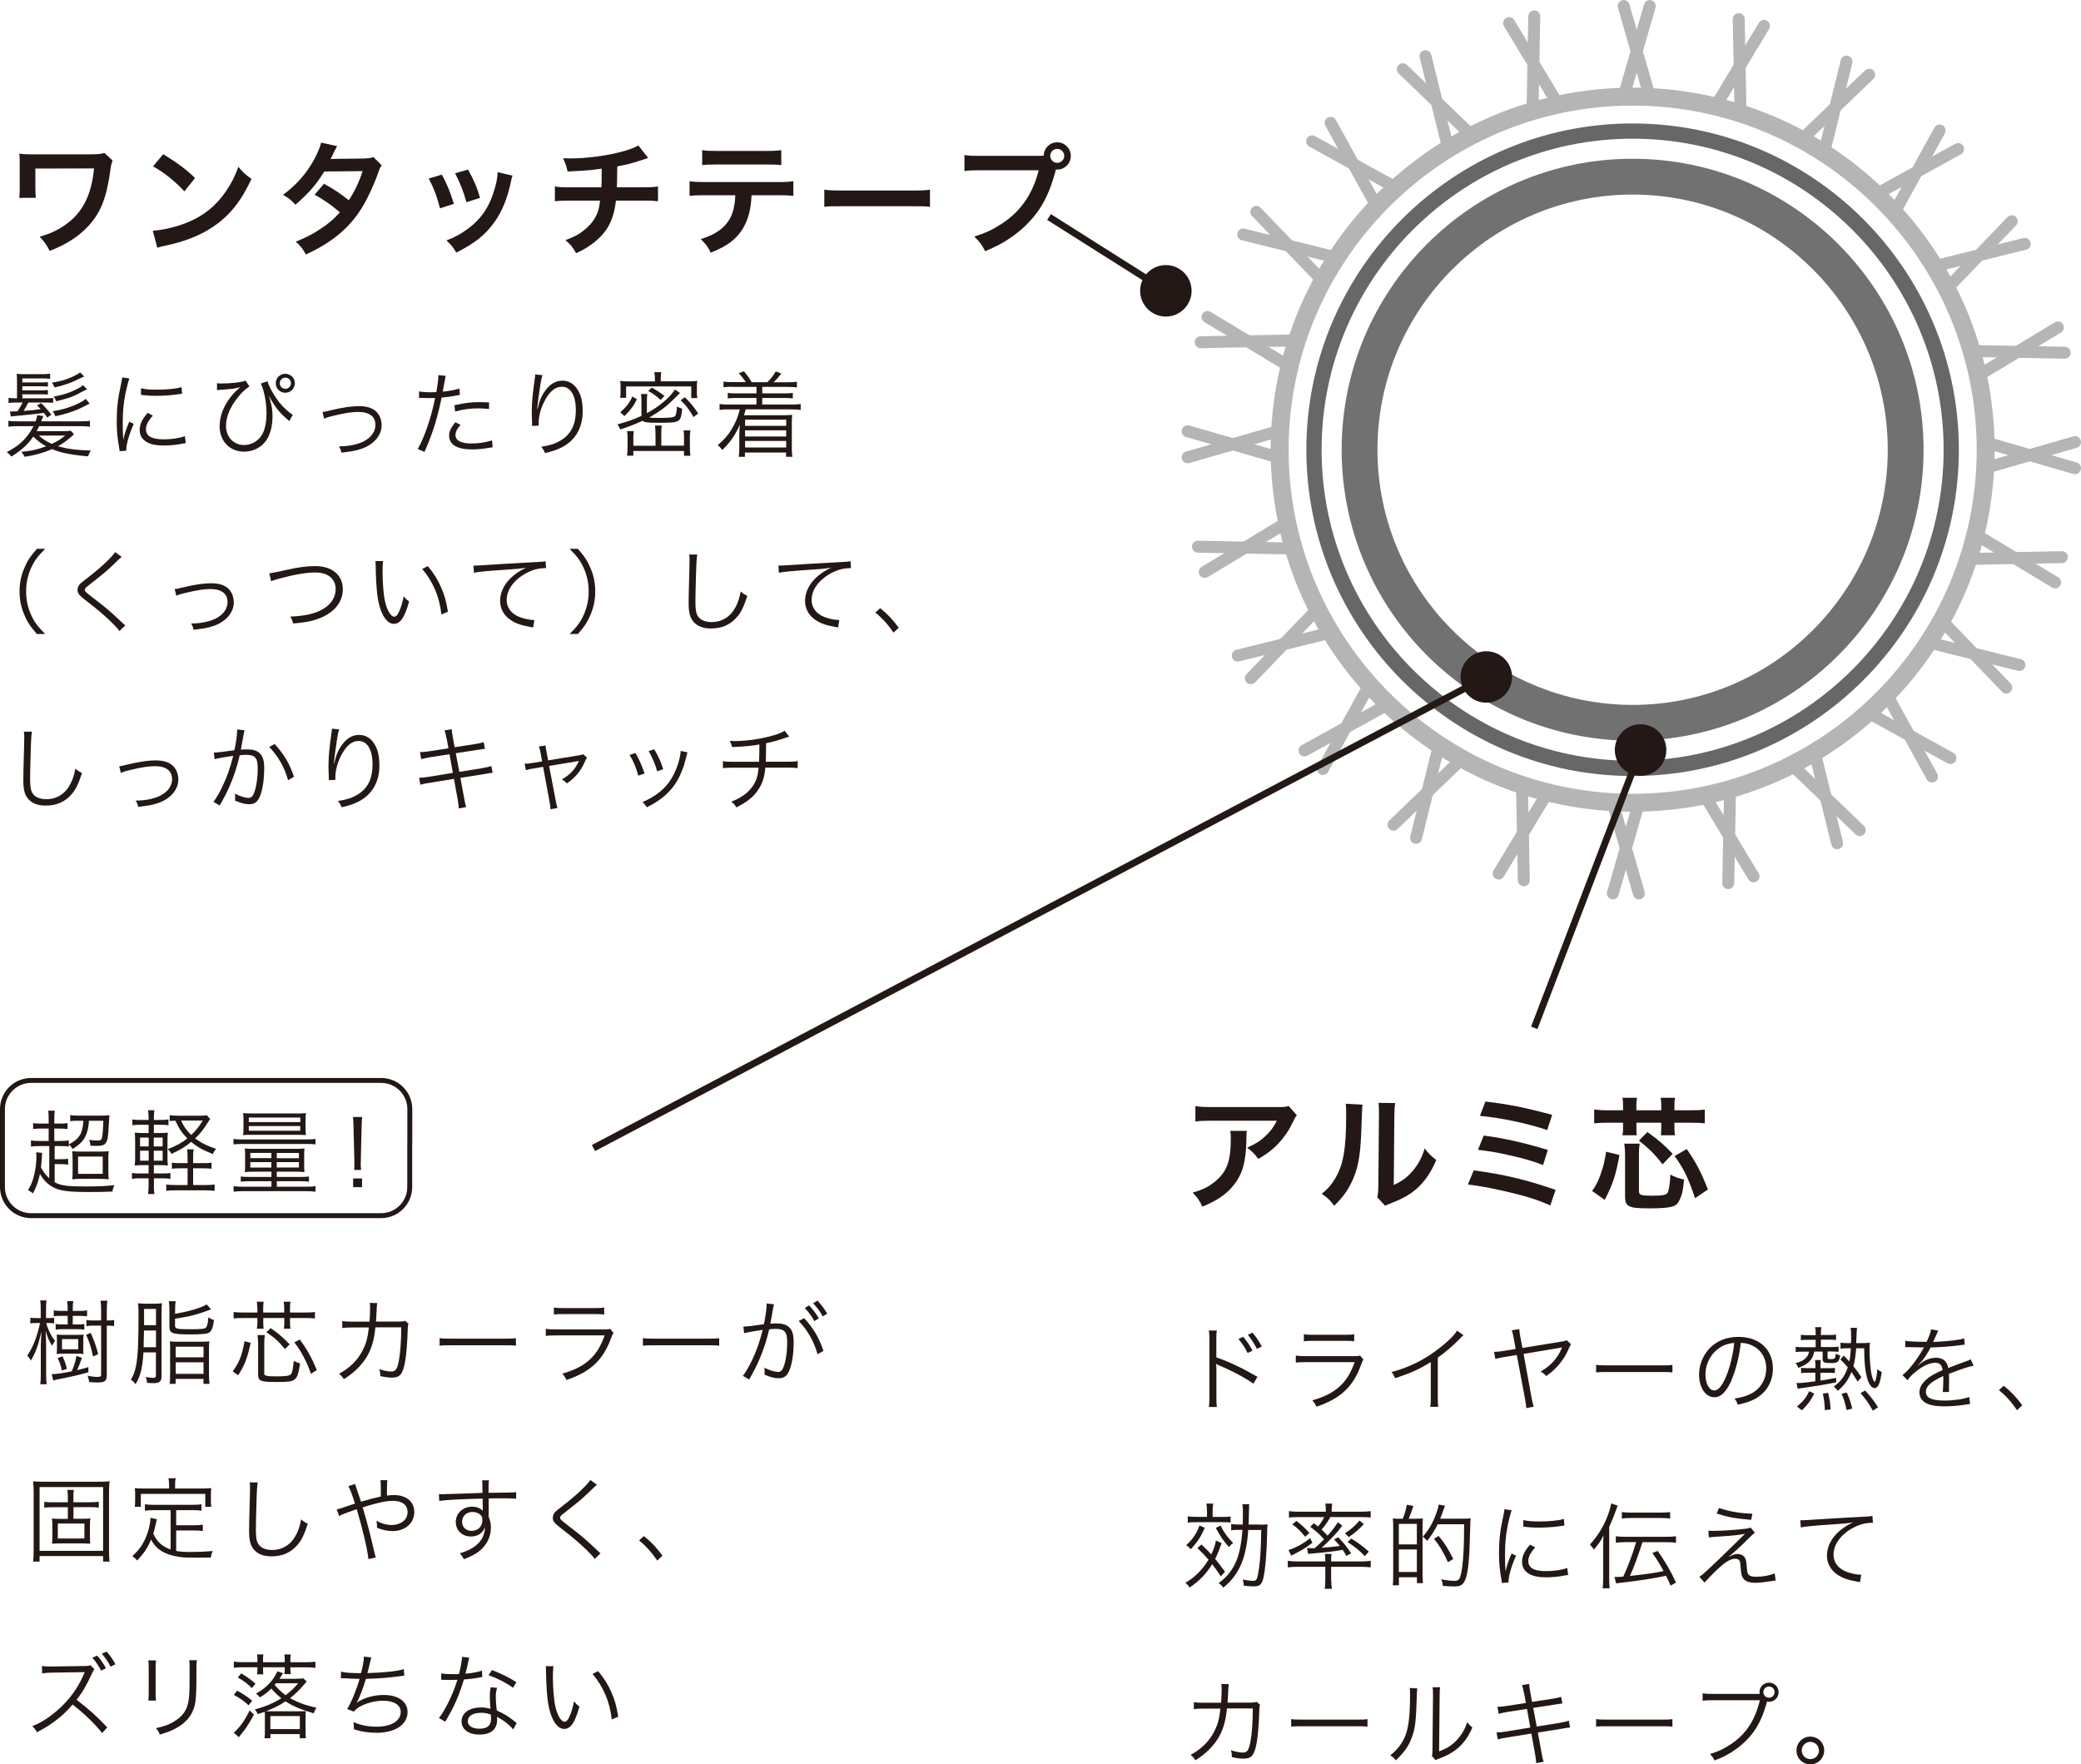 <?xml version="1.0" encoding="UTF-8"?>
<svg id="_レイヤー_2" data-name="レイヤー 2" xmlns="http://www.w3.org/2000/svg" viewBox="0 0 270.25 229.11">
  <defs>
    <style>
      .cls-1 {
        stroke-linecap: round;
        stroke-linejoin: round;
        stroke-width: 1.55px;
      }

      .cls-1, .cls-2 {
        stroke: #b5b5b6;
      }

      .cls-1, .cls-2, .cls-3, .cls-4, .cls-5, .cls-6 {
        fill: none;
      }

      .cls-2 {
        stroke-width: 2.33px;
      }

      .cls-2, .cls-3, .cls-4, .cls-5, .cls-6 {
        stroke-miterlimit: 10;
      }

      .cls-3 {
        fill-rule: evenodd;
        stroke-width: .64px;
      }

      .cls-3, .cls-4 {
        stroke: #231815;
      }

      .cls-7 {
        fill: #231815;
      }

      .cls-4 {
        stroke-width: .89px;
      }

      .cls-5 {
        stroke: #727171;
        stroke-width: 4.65px;
      }

      .cls-6 {
        stroke: #686767;
        stroke-width: 1.98px;
      }
    </style>
  </defs>
  <g id="_レイヤー_1-2" data-name="レイヤー 1">
    <g>
      <g>
        <g>
          <path class="cls-2" d="M212.03,104.24c-25.28,0-45.85-20.57-45.85-45.84s20.57-45.85,45.85-45.85,45.84,20.57,45.84,45.85-20.57,45.84-45.84,45.84Z"/>
          <path class="cls-6" d="M212.02,99.78c-22.82,0-41.38-18.56-41.38-41.38s18.56-41.38,41.38-41.38,41.38,18.56,41.38,41.38-18.57,41.38-41.38,41.38Z"/>
          <path class="cls-5" d="M212.02,93.86c-19.55,0-35.46-15.91-35.46-35.46s15.91-35.46,35.46-35.46,35.46,15.91,35.46,35.46-15.91,35.46-35.46,35.46Z"/>
          <line class="cls-1" x1="250.68" y1="83.49" x2="262.25" y2="86.35"/>
          <line class="cls-1" x1="252.28" y1="80.7" x2="260.55" y2="89.29"/>
          <line class="cls-1" x1="255.85" y1="72.58" x2="267.77" y2="72.35"/>
          <line class="cls-1" x1="256.68" y1="69.47" x2="266.89" y2="75.63"/>
          <line class="cls-1" x1="258.02" y1="60.71" x2="269.47" y2="57.41"/>
          <line class="cls-1" x1="258.02" y1="57.49" x2="269.47" y2="60.8"/>
          <line class="cls-1" x1="257.04" y1="48.68" x2="267.25" y2="42.52"/>
          <line class="cls-1" x1="256.21" y1="45.58" x2="268.13" y2="45.8"/>
          <line class="cls-1" x1="252.99" y1="37.32" x2="261.26" y2="28.73"/>
          <line class="cls-1" x1="251.38" y1="34.53" x2="262.95" y2="31.67"/>
          <line class="cls-1" x1="246.13" y1="27.39" x2="251.89" y2="16.95"/>
          <line class="cls-1" x1="243.85" y1="25.11" x2="254.29" y2="19.35"/>
          <line class="cls-1" x1="236.94" y1="19.57" x2="239.8" y2="8"/>
          <line class="cls-1" x1="234.15" y1="17.96" x2="242.74" y2="9.7"/>
          <line class="cls-1" x1="226.03" y1="14.4" x2="225.8" y2="2.48"/>
          <line class="cls-1" x1="222.93" y1="13.57" x2="229.08" y2="3.36"/>
          <line class="cls-1" x1="214.16" y1="12.23" x2="210.86" y2=".78"/>
          <line class="cls-1" x1="210.94" y1="12.23" x2="214.25" y2=".78"/>
          <line class="cls-1" x1="202.13" y1="13.2" x2="195.98" y2="3"/>
          <line class="cls-1" x1="199.03" y1="14.04" x2="199.25" y2="2.12"/>
          <line class="cls-1" x1="190.77" y1="17.26" x2="182.18" y2="8.99"/>
          <line class="cls-1" x1="187.98" y1="18.87" x2="185.12" y2="7.29"/>
          <line class="cls-1" x1="180.84" y1="24.12" x2="170.4" y2="18.35"/>
          <line class="cls-1" x1="178.56" y1="26.39" x2="172.8" y2="15.95"/>
          <line class="cls-1" x1="173.02" y1="33.31" x2="161.45" y2="30.45"/>
          <line class="cls-1" x1="171.41" y1="36.1" x2="163.15" y2="27.51"/>
          <line class="cls-1" x1="167.85" y1="44.21" x2="155.93" y2="44.44"/>
          <line class="cls-1" x1="167.02" y1="47.32" x2="156.81" y2="41.16"/>
          <line class="cls-1" x1="165.68" y1="56.08" x2="154.23" y2="59.39"/>
          <line class="cls-1" x1="165.68" y1="59.3" x2="154.23" y2="56"/>
          <line class="cls-1" x1="166.66" y1="68.11" x2="156.45" y2="74.27"/>
          <line class="cls-1" x1="167.49" y1="71.22" x2="155.57" y2="70.99"/>
          <line class="cls-1" x1="170.71" y1="79.48" x2="162.44" y2="88.07"/>
          <line class="cls-1" x1="172.32" y1="82.27" x2="160.74" y2="85.13"/>
          <line class="cls-1" x1="177.57" y1="89.41" x2="171.8" y2="99.85"/>
          <line class="cls-1" x1="179.84" y1="91.68" x2="169.41" y2="97.45"/>
          <line class="cls-1" x1="186.76" y1="97.22" x2="183.9" y2="108.8"/>
          <line class="cls-1" x1="189.55" y1="98.83" x2="180.96" y2="107.1"/>
          <line class="cls-1" x1="197.66" y1="102.4" x2="197.89" y2="114.31"/>
          <line class="cls-1" x1="200.78" y1="103.23" x2="194.62" y2="113.44"/>
          <line class="cls-1" x1="209.53" y1="104.57" x2="212.84" y2="116.02"/>
          <line class="cls-1" x1="212.75" y1="104.57" x2="209.45" y2="116.02"/>
          <line class="cls-1" x1="221.56" y1="103.59" x2="227.72" y2="113.8"/>
          <line class="cls-1" x1="224.67" y1="102.76" x2="224.44" y2="114.68"/>
          <line class="cls-1" x1="232.93" y1="99.54" x2="241.52" y2="107.8"/>
          <line class="cls-1" x1="235.72" y1="97.93" x2="238.58" y2="109.5"/>
          <line class="cls-1" x1="242.86" y1="92.68" x2="253.29" y2="98.44"/>
          <line class="cls-1" x1="245.14" y1="90.4" x2="250.9" y2="100.84"/>
        </g>
        <g>
          <path class="cls-7" d="M14.62,20.84c-.16.46-.21.62-.27,1.14-.51,3.75-1.26,5.63-2.93,7.43-1.25,1.33-2.85,2.35-4.96,3.17-.46-.86-.66-1.14-1.31-1.84,1.36-.4,2.21-.78,3.25-1.49,2.29-1.55,3.49-3.91,3.81-7.38l-7.62.02v2.38q.02,1.14.06,1.41l-2.15.02c.05-.38.06-.66.06-1.38v-3.06c0-.67,0-.86-.05-1.3.43.05.94.08,1.33.08h7.75c1.07,0,1.41-.03,1.97-.18l1.06.98Z"/>
          <path class="cls-7" d="M19.84,29.96c1.38-.08,3.28-.54,4.74-1.18,2-.86,3.49-2.1,4.75-3.92.7-1.02,1.15-1.9,1.63-3.2.62.75.88.99,1.7,1.57-1.36,2.93-2.88,4.82-5.07,6.27-1.63,1.09-3.62,1.87-6.1,2.4-.64.13-.69.14-1.06.27l-.59-2.21ZM21.2,20.02c1.9,1.18,2.9,1.92,4.13,3.09l-1.38,1.74c-1.28-1.36-2.59-2.42-4.08-3.25l1.33-1.58Z"/>
          <path class="cls-7" d="M49.58,21.46c-.21.27-.24.34-.5,1.07-.51,1.46-1.39,3.33-2.05,4.4-1.63,2.66-3.89,4.55-7.3,6.11-.51-.86-.72-1.14-1.33-1.65,1.36-.56,2.16-.96,3.12-1.6,1.14-.74,1.81-1.31,2.62-2.22-1.12-.96-2.08-1.63-3.28-2.29l1.22-1.42c1.34.75,2.02,1.2,3.22,2.14.75-1.15,1.3-2.27,1.79-3.78l-4.98.05c-.99,1.65-2.13,2.95-3.75,4.31-.53-.59-.77-.8-1.6-1.28,1.76-1.31,3.04-2.77,4.02-4.56.46-.85.78-1.63.93-2.22l2.08.46q-.18.29-.48.9c-.19.43-.3.62-.38.77q.26-.03,4.16-.06c.66-.02.99-.05,1.41-.19l1.07,1.07Z"/>
          <path class="cls-7" d="M57.38,22.68c.67,1.23.99,2,1.57,3.79l-1.81.58c-.42-1.62-.74-2.46-1.46-3.87l1.7-.5ZM66.57,22.79c-.1.24-.13.32-.22.82-.46,2.18-1.18,3.94-2.21,5.33-1.18,1.62-2.51,2.66-4.88,3.86-.42-.7-.61-.94-1.28-1.58,1.12-.43,1.78-.78,2.72-1.47,1.87-1.36,2.94-2.99,3.63-5.55.21-.78.29-1.34.29-1.84l1.95.45ZM60.79,22.02c.85,1.58,1.15,2.29,1.55,3.68l-1.78.56c-.3-1.22-.78-2.45-1.46-3.76l1.68-.48Z"/>
          <path class="cls-7" d="M84.17,20.52q-.19.05-1.34.43c-.91.29-1.42.42-2.67.66q-.02,2.16-.05,2.71h3.39c1.09,0,1.36-.02,1.95-.11v1.92c-.59-.06-.9-.08-1.92-.08h-3.54c-.18,1.49-.51,2.56-1.07,3.49s-1.49,1.82-2.61,2.54c-.45.29-.75.46-1.49.8-.46-.82-.72-1.12-1.39-1.7,1.15-.42,1.76-.75,2.48-1.34.96-.77,1.57-1.68,1.84-2.72.06-.27.11-.54.18-1.07h-3.95c-1.02,0-1.33.02-1.92.08v-1.92c.59.1.86.11,1.95.11h4.1c.03-.67.03-1.3.03-2.42-1.3.19-1.79.24-4.43.37-.16-.72-.24-.96-.59-1.73.5.03.75.03.99.03,2.15,0,4.88-.37,6.85-.93.93-.27,1.39-.45,1.94-.75l1.28,1.63Z"/>
          <path class="cls-7" d="M97.6,25.35c-.08,1.84-.43,3.17-1.12,4.31-.85,1.41-2.02,2.29-4.18,3.15-.4-.82-.61-1.09-1.3-1.76,1.92-.59,3.12-1.44,3.79-2.67.42-.74.66-1.78.7-3.03h-3.91c-1.09,0-1.46.02-2.03.08v-1.9c.61.1.96.11,2.06.11h9.36c1.09,0,1.46-.02,2.06-.11v1.9c-.58-.06-.94-.08-2.03-.08h-3.43ZM91.19,19.49c.59.1.91.11,2.06.11h6.15c1.15,0,1.47-.02,2.06-.11v1.95c-.53-.06-.91-.08-2.03-.08h-6.21c-1.12,0-1.5.02-2.03.08v-1.95Z"/>
          <path class="cls-7" d="M107.06,24.63c.7.1,1.01.11,2.59.11h8.53c1.58,0,1.89-.02,2.59-.11v2.23c-.64-.08-.82-.08-2.61-.08h-8.5c-1.79,0-1.97,0-2.61.08v-2.23Z"/>
          <path class="cls-7" d="M134.66,20.24c.29,0,.53,0,.88-.03.03-.98.8-1.73,1.76-1.73s1.76.78,1.76,1.76-.78,1.78-1.75,1.78c-.03,0-.06,0-.18-.02-.56,2.16-1.23,3.78-2.16,5.17-.98,1.47-2.37,2.82-3.99,3.87-.91.61-1.66.99-3.04,1.58-.45-.86-.66-1.17-1.41-1.9,1.41-.45,2.32-.86,3.51-1.63,2.5-1.62,4.07-3.87,4.85-6.98h-7.62c-1.07,0-1.44.02-2.02.1v-2.08c.62.1.96.11,2.05.11h7.35ZM136.39,20.24c0,.5.42.91.91.91s.91-.42.91-.91-.4-.91-.91-.91-.91.42-.91.91Z"/>
          <path class="cls-7" d="M9.6,56.39q-.07.07-.31.3c-.13.12-.67.55-.88.7-.3.22-.55.37-.88.55,1.13.35,2.45.52,4.26.56-.13.23-.26.49-.37.76-1.08-.1-1.36-.13-2.03-.24-1.12-.18-1.79-.36-2.63-.7-1.13.49-2.11.77-3.56,1-.13-.25-.23-.4-.43-.65,1.15-.08,2.08-.29,3.23-.72-.7-.38-1.08-.67-1.68-1.26-.68,1.02-1.54,1.79-2.85,2.6-.16-.22-.29-.35-.58-.58,1.19-.64,1.86-1.15,2.52-1.94.37-.44.66-.88.94-1.43h-2.06c-.49,0-.85.02-1.2.07v-.77c.28.05.64.07,1.2.07h2.33c.11-.32.16-.47.22-.8l.79.13c-.08.19-.1.2-.16.36-.04.11-.06.17-.12.31h5.12c.59,0,.91-.02,1.21-.07v.77c-.36-.05-.72-.07-1.21-.07h-5.39c-.11.25-.18.38-.32.65h3.35c.53,0,.8-.01,1.08-.06l.42.46ZM5.9,51.72c.55,0,.73-.01,1-.05v.65c-.29-.04-.46-.05-1-.05h-2.22c-.25.48-.41.76-.61,1.09.98-.07,1.57-.13,2.21-.24-.17-.19-.24-.26-.48-.49l.53-.28c.53.49.9.91,1.34,1.51l-.55.36c-.19-.31-.26-.41-.42-.61-.74.12-2.64.32-3.75.41-.19.01-.42.05-.55.07l-.1-.68c.16.02.22.02.38.02.14,0,.25,0,.6-.02.26-.41.47-.77.66-1.14h-.8c-.5,0-.71.01-1.03.06v-.67c.28.05.52.06,1,.06h.1v-2.22c0-.41-.02-.67-.05-.96.32.04.56.05,1.01.05h2.22c.47,0,.78-.02,1.12-.07v.68c-.32-.05-.56-.06-1.08-.06h-2.53v.52h2.42c.49,0,.64-.01.9-.05v.6c-.26-.04-.41-.05-.9-.05h-2.42v.53h2.42c.5,0,.66-.01.9-.05v.61c-.26-.04-.41-.05-.9-.05h-2.42v.52h3.02ZM5.05,56.56c.47.44.96.76,1.68,1.08.8-.38,1.16-.61,1.73-1.08h-3.41ZM10.94,48.89c-.28.11-.38.16-1.13.52s-1.57.64-2.73.9c-.12-.29-.14-.35-.34-.61,1.38-.24,2.18-.5,3.18-1.03.2-.11.34-.19.48-.32l.54.55ZM11.64,52.41q-.24.12-.95.48c-.91.47-2.22.9-3.5,1.16-.08-.24-.19-.44-.34-.66.82-.12,1.33-.24,2.04-.48,1.06-.36,1.8-.73,2.25-1.12l.49.61ZM11.31,50.56c-.16.06-.34.16-.52.24-1.25.7-1.71.86-3.49,1.31-.11-.29-.17-.38-.34-.61,1.35-.24,2.21-.53,3.35-1.15.18-.1.32-.19.47-.34l.53.55Z"/>
          <path class="cls-7" d="M16.8,49.15c-.18.52-.32,1.1-.5,1.92-.25,1.26-.36,2.31-.36,3.75,0,.94.02,1.64.07,2.28.17-.8.4-1.46.78-2.34l.58.28c-.54,1.19-.97,2.63-.97,3.3v.18l-.86.07c-.02-.19-.04-.25-.07-.48-.23-1.27-.31-2.13-.31-3.39,0-1.7.14-2.97.54-4.75.12-.56.14-.68.17-.96l.95.14ZM19.85,53.97c-.6.66-.9,1.24-.9,1.76,0,.89.76,1.32,2.3,1.32,1.09,0,2.11-.16,2.76-.42l.12.92c-.16.01-.18.02-.42.06-.84.17-1.64.24-2.46.24-1.37,0-2.23-.29-2.75-.91-.24-.3-.36-.66-.36-1.1,0-.73.3-1.38,1.04-2.23l.66.36ZM18.33,50.42c.52.13,1.1.18,2.04.18,1.33,0,2.41-.11,3.21-.32l.06.85s-.3.04-.83.11c-.7.1-1.66.16-2.58.16-.67,0-1.14-.04-1.92-.12v-.85Z"/>
          <path class="cls-7" d="M28.16,49.76c.2.02.31.04.56.04,1.33,0,2.72-.17,3.17-.38l.5.76c-.65.46-.9.7-1.4,1.3-1.09,1.32-1.64,2.6-1.64,3.83,0,1.44,1,2.48,2.36,2.48,1.06,0,2.05-.66,2.47-1.64.3-.71.43-1.48.43-2.49,0-1.38-.3-2.95-.74-3.86l.86-.29c.18.59.65,1.49,1.13,2.18.52.76,1,1.28,1.73,1.87.19.16.26.2.44.29l-.46.83q-.22-.19-.49-.43c-.65-.58-1.1-1.1-1.52-1.76-.19-.3-.29-.46-.41-.68q-.14-.26-.24-.43c.37,1.14.48,1.77.48,2.73,0,.9-.16,1.73-.47,2.45-.53,1.27-1.79,2.09-3.21,2.09-1.88,0-3.19-1.37-3.19-3.33,0-1.32.55-2.7,1.6-3.98q.4-.49,1.08-1.07c-.84.22-.95.23-2.67.36q-.23.01-.35.04v-.86ZM38.29,49.76c0,.68-.55,1.24-1.24,1.24s-1.24-.55-1.24-1.24.55-1.22,1.24-1.22,1.24.55,1.24,1.22ZM36.33,49.76c0,.41.34.73.73.73s.73-.32.73-.73-.32-.72-.73-.72-.73.32-.73.72Z"/>
          <path class="cls-7" d="M41.89,53.49c.3-.02.36-.04,1.1-.22,1.57-.37,2.63-.53,3.66-.53,1.23,0,2.09.37,2.54,1.12.24.38.37.88.37,1.37,0,1.34-1.08,2.57-2.75,3.09-.73.23-1.02.28-2.47.46-.07-.34-.12-.46-.31-.83.07.01.12.01.17.01.74,0,1.68-.14,2.36-.37,1.37-.44,2.19-1.36,2.19-2.42s-.77-1.68-2.22-1.68c-.8,0-1.73.14-3.15.48-.73.17-.92.23-1.28.4l-.22-.88Z"/>
          <path class="cls-7" d="M54.45,50.83c.38.07.86.11,1.5.11.24,0,.37,0,.72-.02.24-1.48.26-1.68.26-2.21l.95.1q-.07.29-.22,1.14c-.06.38-.1.55-.16.91.94-.1,1.58-.22,2.16-.41l.06.83q-.1.01-.34.06c-.61.13-1.44.24-2.03.29-.18.95-.52,2.3-.84,3.39-.4,1.28-.74,2.19-1.38,3.66l-.88-.37c.89-1.55,1.81-4.28,2.25-6.63-.24.01-.38.01-.83.01-.42,0-.53,0-1-.02h-.05s-.1,0-.2.01v-.84ZM59.81,55.18c-.24.29-.28.32-.36.46-.19.25-.3.56-.3.85,0,.72.73,1.1,2.1,1.1.9,0,1.97-.17,2.65-.41l.08.9q-.13.02-.53.08c-.8.14-1.5.2-2.13.2-1.97,0-2.99-.61-2.99-1.8,0-.54.17-.91.8-1.73l.67.34ZM63.52,53.11c-.58-.06-.91-.08-1.42-.08-1.07,0-1.91.11-3,.41l-.08-.82c1.39-.3,2.17-.4,3.18-.4.23,0,.41,0,1.31.04v.85Z"/>
          <path class="cls-7" d="M70.45,48.74c-.1.25-.17.59-.28,1.24-.19,1.21-.36,2.52-.4,3.13h.05q.02-.08.08-.34c.14-.66.38-1.25.73-1.79.67-1.03,1.46-1.55,2.4-1.55.78,0,1.45.37,1.92,1.07.5.74.72,1.63.72,2.91,0,2.17-.97,3.81-2.77,4.71-.58.29-1.3.53-2.13.71-.14-.36-.22-.49-.48-.82,1.12-.17,1.74-.36,2.43-.76,1.4-.8,2.06-2.06,2.06-3.98s-.67-3.05-1.82-3.05c-.91,0-1.68.68-2.36,2.09-.42.88-.65,1.8-.65,2.67,0,.05,0,.11.01.29l-.86.04v-.35s-.04-1.25-.04-1.25v-.28c0-1.18.11-2.3.41-4.43.02-.18.04-.24.04-.38l.94.1Z"/>
          <path class="cls-7" d="M88.32,51.02c-.12.11-.17.16-.24.24-.49.5-1.22,1.2-1.57,1.48-.64.52-1.48,1.08-2.21,1.48.29.04.64.05,1.64.05.65,0,1.18-.04,1.43-.1.3-.06.4-.19.47-.64.04-.19.06-.44.07-.74.19.11.46.22.68.28-.18,1.8-.24,1.83-3.07,1.83-1.42,0-1.83-.05-2.08-.26-1.04.48-1.61.7-2.89,1.13-.02-.05-.04-.08-.05-.11-.16-.32-.18-.36-.32-.55,1.25-.34,2.04-.61,3.12-1.1v-1.98c0-.36-.01-.58-.06-.86h.83c-.05.29-.06.49-.06.85v1.63c1.6-.86,2.93-1.98,3.65-3.07l.66.46ZM85.05,49.16c0-.3-.02-.54-.08-.83h.91c-.05.29-.07.52-.07.83v.36h3.54c.44,0,.79-.01,1.2-.06-.04.25-.05.46-.05.8v.59c0,.37.01.58.05.84h-.78v-1.51h-8.46v1.48h-.77c.04-.24.05-.47.05-.85v-.55c0-.31-.01-.53-.05-.79.43.05.74.06,1.2.06h3.31v-.36ZM80.55,53.54c.8-.71,1.2-1.22,1.57-2.05l.59.35c-.41.85-.78,1.36-1.62,2.19l-.54-.49ZM85.12,56.3c0-.5-.01-.77-.06-1.04h.88c-.05.25-.06.53-.06,1.04v1.57h2.95v-1.07c0-.42-.01-.66-.06-.91h.89c-.05.28-.07.55-.07.95v1.2c0,.46.02.82.07,1.14h-.83v-.62h-6.58v.61h-.82c.05-.34.07-.67.07-1.16v-1.14c0-.42-.02-.65-.07-.89h.88c-.05.22-.06.47-.06.88v1.02h2.88v-1.57ZM85.79,51.93c-.59-.54-1.03-.86-1.62-1.16l.48-.43c.61.32,1.01.59,1.64,1.07l-.5.53ZM90.06,54.15c-.54-.96-.95-1.49-1.67-2.18l.55-.38c.79.78,1.09,1.14,1.73,2.1l-.61.47Z"/>
          <path class="cls-7" d="M95.14,50.22c-.49,0-.83.02-1.18.07v-.74c.34.05.65.07,1.18.07h1.7c-.24-.41-.5-.73-.9-1.15l.67-.26c.42.5.7.89,1.01,1.42h2.04c.42-.42.76-.85,1.09-1.4l.72.28c-.44.56-.67.82-1.02,1.13h1.85c.53,0,.84-.02,1.19-.07v.74c-.32-.05-.7-.07-1.19-.07h-3.31v.84h2.91c.53,0,.76-.01,1.06-.06v.72c-.29-.05-.54-.06-1.06-.06h-2.91v.85h3.8c.54,0,.85-.02,1.19-.07v.77c-.35-.05-.68-.07-1.19-.07h-5.95c-.11.4-.13.5-.23.76h5.19c.35,0,.67-.01,1.08-.05-.04.36-.05.56-.05.95v3.43c0,.42.02.73.07,1.07h-.82v-.56h-5.34v.56h-.8c.05-.34.07-.66.07-1.06v-1.8c0-.4.04-1.09.08-1.33-.62,1.42-1.31,2.37-2.3,3.31-.18-.28-.35-.46-.59-.64.83-.68,1.33-1.25,1.8-2.04.53-.86.83-1.6,1.08-2.6h-1.45c-.53,0-.82.01-1.18.07v-.77c.32.05.64.07,1.18.07h3.61v-.85h-2.66c-.52,0-.78.01-1.07.06v-.72c.29.05.53.06,1.07.06h2.66v-.84h-3.12ZM96.76,54.5v.8h5.34v-.8h-5.34ZM96.76,55.88v.8h5.34v-.8h-5.34ZM96.76,57.26v.85h5.34v-.85h-5.34Z"/>
          <path class="cls-7" d="M4.79,82.33c-.9-1.03-1.27-1.61-1.67-2.58-.4-.96-.58-1.91-.58-2.95s.18-1.99.58-2.95c.4-.97.77-1.55,1.67-2.58h1.07c-1.01,1.02-1.4,1.56-1.82,2.48-.43.96-.65,1.96-.65,3.05s.22,2.09.65,3.05c.42.92.82,1.46,1.82,2.48h-1.07Z"/>
          <path class="cls-7" d="M15.79,72.32c-.13.11-.23.19-1.48,1.39-.6.56-1.25,1.1-2.76,2.27-.44.34-.53.43-.53.6,0,.22.1.3,1.07,1.06,1.74,1.33,2.08,1.61,3.84,3.27.18.18.2.19.34.3l-.76.74c-.29-.41-.76-.91-1.55-1.64-.8-.74-1.28-1.14-3.03-2.51-.67-.53-.86-.79-.86-1.2,0-.29.12-.56.35-.8q.14-.14,1.02-.82c1.6-1.22,3.09-2.63,3.51-3.29l.84.62Z"/>
          <path class="cls-7" d="M22.69,76.49c.3-.02.36-.04,1.1-.22,1.57-.37,2.63-.53,3.66-.53,1.23,0,2.09.37,2.54,1.12.24.38.37.88.37,1.37,0,1.34-1.08,2.57-2.75,3.09-.73.23-1.02.28-2.47.46-.07-.34-.12-.46-.31-.83.07.01.12.01.17.01.74,0,1.68-.14,2.36-.37,1.37-.44,2.19-1.36,2.19-2.42s-.77-1.68-2.22-1.68c-.8,0-1.73.14-3.15.48-.73.17-.92.23-1.28.4l-.22-.88Z"/>
          <path class="cls-7" d="M34.96,74.45q.36-.02,2.49-.5c1.33-.3,2.48-.44,3.48-.44,2.19,0,3.59,1.16,3.59,3,0,1.5-.89,2.76-2.49,3.54-1.1.53-2.11.76-3.97.91-.1-.42-.16-.56-.37-.89,1.34-.05,2.42-.22,3.33-.55,1.64-.6,2.57-1.68,2.57-3.02s-1-2.16-2.63-2.16c-1.25,0-2.82.28-4.89.85-.5.14-.66.19-.86.29l-.24-1.02Z"/>
          <path class="cls-7" d="M49.76,72.87c-.06.37-.08.77-.08,1.43,0,1.32.13,2.96.31,3.73.26,1.22.76,2.05,1.21,2.05.22,0,.42-.2.6-.6.28-.6.47-1.24.62-2.05.26.31.37.42.71.68-.59,2.1-1.14,2.9-1.99,2.9-.67,0-1.29-.67-1.7-1.82-.42-1.14-.59-2.67-.65-5.62-.01-.46-.01-.49-.04-.71h1.01ZM55.55,73.51c.78.92,1.27,1.71,1.72,2.73.46,1.01.68,1.86.9,3.2l-.85.35c-.22-2.23-1.09-4.28-2.49-5.91l.73-.37Z"/>
          <path class="cls-7" d="M61.5,73.44h.43c.17,0,.31-.01.68-.04,1.43-.11,5.27-.32,6.81-.4.67-.02,1.24-.07,1.43-.13l.07.9c-.48,0-.89.05-1.34.16-.8.22-1.64.65-2.3,1.21-.96.8-1.48,1.77-1.48,2.77s.61,1.81,1.68,2.22c.59.22,1.34.38,1.8.38h.12l-.16.97c-.13-.02-.18-.04-.37-.07-1.19-.2-1.91-.46-2.59-.92-.85-.58-1.33-1.46-1.33-2.45,0-1.39.82-2.72,2.24-3.68.37-.25.68-.42,1.14-.64-.71.12-1.31.18-2.64.26-2.48.17-3.55.26-4.14.4l-.06-.95Z"/>
          <path class="cls-7" d="M73.98,82.33c1.01-1.01,1.4-1.56,1.82-2.48.43-.96.65-1.96.65-3.05s-.22-2.09-.65-3.05c-.42-.92-.82-1.48-1.82-2.48h1.07c.9,1.03,1.27,1.61,1.67,2.58.4.96.58,1.91.58,2.95s-.18,1.99-.58,2.95c-.4.97-.77,1.55-1.67,2.58h-1.07Z"/>
          <path class="cls-7" d="M90.55,72.01c-.07.41-.12,1.02-.16,2.53-.05,1.44-.08,3.07-.08,3.61,0,.14.01.44.02.72.05.72.2,1.12.56,1.44.34.3.88.47,1.5.47,1.43,0,2.53-.72,3.21-2.09.28-.58.42-1.04.59-1.88.34.29.48.38.86.58-.46,1.4-.8,2.11-1.33,2.72-.85,1.01-1.98,1.5-3.38,1.5-1.02,0-1.77-.29-2.25-.84-.49-.56-.66-1.2-.66-2.46,0-.8.01-1.1.11-4.88.01-.36.01-.59.01-.78,0-.25-.01-.4-.05-.64h1.04Z"/>
          <path class="cls-7" d="M101.1,73.44h.43c.17,0,.31-.01.68-.04,1.43-.11,5.27-.32,6.81-.4.67-.02,1.24-.07,1.43-.13l.07.9c-.48,0-.89.05-1.34.16-.8.22-1.64.65-2.3,1.21-.96.8-1.48,1.77-1.48,2.77s.61,1.81,1.68,2.22c.59.22,1.34.38,1.8.38h.12l-.16.97c-.13-.02-.18-.04-.37-.07-1.19-.2-1.91-.46-2.59-.92-.85-.58-1.33-1.46-1.33-2.45,0-1.39.82-2.72,2.24-3.68.37-.25.68-.42,1.14-.64-.71.12-1.31.18-2.64.26-2.48.17-3.55.26-4.14.4l-.06-.95Z"/>
          <path class="cls-7" d="M114.3,78.97c.98.79,1.6,1.44,2.41,2.54l-.67.64c-.77-1.12-1.46-1.87-2.36-2.61l.62-.56Z"/>
          <path class="cls-7" d="M4.15,95.01c-.07.41-.12,1.02-.16,2.53-.05,1.44-.08,3.07-.08,3.61,0,.14.01.44.02.72.05.72.2,1.12.56,1.44.34.3.88.47,1.5.47,1.43,0,2.53-.72,3.21-2.09.28-.58.42-1.04.59-1.88.34.29.48.38.86.58-.46,1.4-.8,2.11-1.33,2.72-.85,1.01-1.98,1.5-3.38,1.5-1.02,0-1.77-.29-2.25-.84-.49-.56-.66-1.2-.66-2.46,0-.8.01-1.1.11-4.88.01-.36.01-.59.01-.78,0-.25-.01-.4-.05-.64h1.04Z"/>
          <path class="cls-7" d="M15.49,99.49c.3-.02.36-.04,1.1-.22,1.57-.37,2.63-.53,3.66-.53,1.24,0,2.09.37,2.54,1.12.24.38.37.88.37,1.37,0,1.34-1.08,2.57-2.75,3.09-.73.23-1.02.28-2.47.46-.07-.34-.12-.46-.31-.83.07.01.12.01.17.01.74,0,1.68-.14,2.36-.37,1.37-.44,2.19-1.36,2.19-2.42s-.77-1.68-2.22-1.68c-.8,0-1.73.14-3.15.48-.73.17-.92.23-1.28.4l-.22-.88Z"/>
          <path class="cls-7" d="M27.79,97.73c.43-.01,1.68-.16,2.65-.31.2-.89.36-2.04.36-2.54v-.16l.96.11c-.08.26-.12.47-.23,1.15-.06.35-.14.79-.25,1.37.28-.02.43-.04.71-.04.85,0,1.36.14,1.73.5.42.4.59.95.59,1.93,0,1.83-.31,3.43-.8,4.13-.29.41-.61.56-1.18.56-.52,0-1.02-.13-1.81-.47.02-.18.02-.26.02-.42,0-.18,0-.26-.04-.48.68.35,1.36.55,1.79.55.3,0,.53-.19.68-.58.32-.77.5-1.99.5-3.33,0-1.27-.36-1.68-1.48-1.68-.26,0-.42.01-.86.06-.44,1.9-1,3.43-1.81,5.08-.16.29-.41.77-.78,1.44l-.82-.48c.37-.47.83-1.26,1.25-2.17.56-1.2.92-2.25,1.32-3.8-1.03.16-1.61.25-1.72.28-.28.05-.37.07-.7.16l-.1-.86ZM35.67,96.62c1.22,1.32,1.94,2.55,2.51,4.25l-.77.44c-.46-1.66-1.28-3.12-2.45-4.31l.71-.38Z"/>
          <path class="cls-7" d="M44.05,94.74c-.1.25-.17.59-.28,1.24-.19,1.21-.36,2.52-.4,3.13h.05q.02-.08.08-.34c.14-.66.38-1.25.73-1.79.67-1.03,1.46-1.55,2.4-1.55.78,0,1.45.37,1.92,1.07.5.74.72,1.63.72,2.91,0,2.17-.97,3.81-2.77,4.71-.58.29-1.3.53-2.13.71-.14-.36-.22-.49-.48-.82,1.12-.17,1.74-.36,2.43-.76,1.4-.8,2.06-2.06,2.06-3.98s-.67-3.05-1.82-3.05c-.91,0-1.68.68-2.36,2.09-.42.88-.65,1.8-.65,2.67,0,.05,0,.11.01.29l-.86.04v-.35s-.04-1.25-.04-1.25v-.28c0-1.18.11-2.3.41-4.43.02-.18.04-.24.04-.38l.94.1Z"/>
          <path class="cls-7" d="M57.98,95.87c-.08-.5-.14-.73-.26-1.02l.95-.16c.01.29.04.52.13,1.02l.24,1.32,2.71-.42c.53-.08.78-.14,1.06-.24l.17.86q-.32.04-1.07.16l-2.72.42.46,2.42,2.97-.48c.54-.1.89-.17,1.19-.28l.17.89c-.24.01-.31.02-.53.06-.05,0-.17.02-.37.06-.13.02-.19.04-.28.05l-3.01.48.49,2.65c.11.62.14.77.26,1.14l-.96.18c-.01-.32-.06-.62-.14-1.15l-.49-2.69-3.21.52c-.68.11-.76.12-1.15.24l-.16-.91c.4,0,.7-.02,1.19-.11l3.19-.52-.43-2.42-2.47.38c-.49.08-.89.17-1.2.26l-.17-.91c.4-.01.71-.04,1.25-.12l2.45-.38-.24-1.31Z"/>
          <path class="cls-7" d="M70.21,97.82c-.12-.6-.12-.62-.23-.88l.88-.13c0,.24.01.28.13.9l.19,1.03,4.03-.66c.26-.05.37-.07.52-.14l.5.44c-.11.16-.16.24-.28.53-.52,1.21-1.24,2.07-2.33,2.82-.23-.25-.34-.34-.65-.52,1.06-.61,1.66-1.25,2.17-2.3.01-.04.02-.06.05-.11q-.13.04-.31.07l-3.57.59.86,4.51q.12.66.23.95l-.92.17c0-.29-.02-.54-.11-.96l-.84-4.55-1.19.2c-.5.07-.73.13-1.04.24l-.17-.85c.38,0,.61-.02,1.12-.11l1.15-.19-.19-1.06Z"/>
          <path class="cls-7" d="M82.52,97.78c.48.83.74,1.39,1.19,2.66l-.82.28c-.29-1.06-.62-1.86-1.13-2.69l.76-.25ZM89.28,97.7q-.07.19-.26.97c-.19.84-.62,1.94-1.06,2.69-.85,1.46-2.11,2.57-3.97,3.47-.18-.3-.28-.42-.55-.67,1.85-.83,2.97-1.75,3.8-3.13.46-.76.8-1.66,1.02-2.58.08-.4.13-.67.13-.82v-.12l.89.19ZM84.97,97.3c.64,1.14.85,1.62,1.16,2.58l-.79.28c-.22-.85-.59-1.73-1.1-2.63l.73-.23Z"/>
          <path class="cls-7" d="M102.5,95.65q-.14.04-.37.12c-.88.31-1.69.55-2.64.74-.01,1.15-.02,1.93-.04,2.4h2.88c.68,0,.86-.01,1.26-.08v.91c-.43-.05-.65-.06-1.26-.06h-2.94c-.1,1.13-.32,1.89-.78,2.65-.62,1.04-1.52,1.8-2.99,2.51-.22-.36-.32-.48-.65-.74,1.31-.5,2.22-1.18,2.81-2.06.44-.66.65-1.32.73-2.35h-3.37c-.61,0-.83.01-1.26.06v-.91c.4.07.58.08,1.26.08h3.44c.02-.53.04-1.2.04-2.25-.76.16-1.79.26-3.55.34-.07-.31-.11-.42-.29-.8.34.02.52.02.7.02,1.54,0,3.5-.3,5.04-.76.67-.2.98-.34,1.37-.58l.61.77Z"/>
        </g>
        <g>
          <line class="cls-4" x1="77.07" y1="149.08" x2="193.17" y2="87.83"/>
          <path class="cls-7" d="M194.58,90.86c1.63-.86,2.26-2.88,1.4-4.51-.86-1.63-2.88-2.26-4.52-1.4-1.63.86-2.26,2.88-1.4,4.51s2.88,2.26,4.51,1.4Z"/>
        </g>
        <g>
          <line class="cls-4" x1="136.23" y1="28.18" x2="151.54" y2="37.86"/>
          <path class="cls-7" d="M149.62,40.59c1.56.99,3.62.52,4.61-1.04.99-1.56.52-3.62-1.04-4.61-1.56-.99-3.62-.52-4.61,1.04-.99,1.56-.52,3.62,1.04,4.61Z"/>
        </g>
        <g>
          <g>
            <path class="cls-7" d="M5.29,170.11c0-.68-.02-.97-.07-1.24h.82c-.05.29-.06.65-.06,1.22v1.07h.28c.32,0,.55-.01.77-.05v.74c-.23-.04-.46-.05-.77-.05h-.26c.12.43.17.56.32.91.28.64.47.95.83,1.39q-.25.37-.38.65c-.41-.64-.58-1.03-.84-1.93q.06,1.33.06,1.76v3.78c0,.64.02,1.06.07,1.39h-.83c.05-.35.07-.77.07-1.39v-3.42c0-.52.02-1.02.08-2.06-.4,1.8-.73,2.72-1.37,3.79-.18-.31-.26-.42-.47-.64.76-1.1,1.28-2.46,1.66-4.23h-.41c-.34,0-.62.01-.85.05v-.74c.22.04.48.05.85.05h.5v-1.06ZM6.72,178.44c.56,0,1.37-.12,2.59-.36.34-.78.47-1.21.62-2.01l.71.25c-.22.64-.43,1.19-.62,1.6.56-.13.78-.19,1.46-.4v.67c-1.14.34-2.07.55-3.89.91-.31.06-.49.11-.68.17l-.19-.83ZM9.98,171.99c.44,0,.71-.01.97-.06v.73c-.29-.05-.56-.06-.97-.06h-1.77c-.41,0-.71.01-.98.06v-.73c.26.05.54.06.97.06h.59v-1.12h-.78c-.47,0-.78.01-1.03.05v-.76c.28.05.59.07,1.03.07h.78v-.31c0-.36-.02-.65-.07-.96h.8c-.06.31-.07.58-.07.96v.31h.83c.41,0,.73-.02,1.03-.07v.77c-.34-.04-.66-.06-1.03-.06h-.83v1.12h.54ZM10.81,174.95c0,.52,0,.7.04.88-.25-.04-.5-.05-.85-.05h-1.79c-.36,0-.65.01-.85.05.02-.25.04-.53.04-.86v-.79c0-.35-.01-.61-.04-.88.24.02.49.04.83.04h1.85c.32,0,.58-.01.82-.04-.04.22-.04.35-.04.86v.79ZM8.04,177.97c-.13-.64-.28-1.06-.56-1.61l.64-.24c.28.6.41.97.56,1.63l-.64.22ZM8.05,175.21h2.11v-1.32h-2.11v1.32ZM12.09,176.15c-.26-1.2-.46-1.82-.9-2.82l.59-.25c.46,1.03.7,1.71.97,2.75l-.66.32ZM13.86,178.63c0,.71-.25.89-1.21.89-.32,0-.62-.01-1.07-.06-.05-.34-.1-.5-.2-.82.49.11.91.16,1.27.16.38,0,.48-.06.48-.29v-6.37h-.94c-.44,0-.68.01-.97.06v-.79c.26.05.5.06.97.06h.94v-1.27c0-.61-.02-.97-.07-1.3h.88c-.05.37-.07.76-.07,1.3v1.27c.49,0,.65-.01.95-.06v.79c-.29-.05-.47-.06-.95-.06v6.49Z"/>
            <path class="cls-7" d="M18.63,175.61c-.13,2.05-.38,3.05-1.02,4.13-.22-.28-.38-.43-.61-.59.36-.6.54-1.08.68-1.86.22-1.13.31-2.95.31-6.21,0-1.03-.01-1.44-.06-1.85.34.05.64.06,1.07.06h1.06c.41,0,.66-.01.97-.06-.04.29-.05.61-.05,1.21v8.19c0,.49-.07.68-.28.82-.17.11-.4.16-.78.16-.26,0-.47-.01-.83-.05-.01-.31-.05-.47-.16-.76.36.08.65.12.94.12.31,0,.38-.06.38-.36v-2.95h-1.63ZM20.26,174.94v-2.17h-1.56l-.05,2.17h1.61ZM20.26,172.08v-2.11h-1.55v2.11h1.55ZM22.73,170.61q.18-.04.56-.11c1.42-.25,2.99-.74,3.54-1.12l.59.64c-1.56.61-2.77.94-4.69,1.22v.88c0,.43.22.49,1.93.49,1.51,0,1.94-.05,2.1-.23.16-.18.25-.61.3-1.32.34.22.42.26.73.35-.11.9-.29,1.39-.59,1.61-.28.2-.96.26-2.73.26-1.14,0-1.82-.07-2.11-.23-.28-.14-.36-.34-.36-.82v-2.08c0-.52-.02-.85-.07-1.18h.88c-.05.31-.07.64-.07,1.14v.48ZM22.1,175.13c0-.41-.01-.67-.05-.95.29.04.56.05,1.07.05h3.03c.48,0,.79-.01,1.04-.05-.04.26-.05.54-.05.95v3.37c0,.54.02.85.07,1.2h-.79v-.64h-3.61v.64h-.78c.05-.3.06-.6.06-1.2v-3.37ZM22.82,176.25h3.61v-1.37h-3.61v1.37ZM22.82,178.4h3.61v-1.5h-3.61v1.5Z"/>
            <path class="cls-7" d="M30.22,178.07c.88-1.21,1.14-1.88,1.55-3.91l.78.22c-.43,2-.78,2.91-1.63,4.21l-.7-.52ZM33.42,169.89c0-.3-.02-.55-.07-.86h.89c-.04.3-.06.54-.06.86v.55h2.73v-.55c0-.3-.02-.58-.07-.86h.88c-.04.29-.06.55-.06.86v.55h1.9c.64,0,1-.02,1.34-.07v.84c-.34-.05-.73-.06-1.34-.06h-1.9v.61c0,.29.02.5.06.78h-.85c.04-.26.05-.48.05-.79v-.6h-2.73v.6c0,.34.01.56.05.79h-.88c.05-.29.07-.53.07-.78v-.61h-1.76c-.61,0-1,.01-1.33.06v-.84c.35.05.71.07,1.33.07h1.76v-.55ZM34.3,178.29c0,.37.25.44,1.64.44,1.19,0,1.68-.08,1.86-.3.16-.2.26-.74.35-1.71.29.16.44.22.82.32-.38,2.35-.48,2.42-3.09,2.42-2.06,0-2.36-.13-2.36-1v-3.98c0-.37-.02-.65-.08-1.12h.96c-.06.34-.08.64-.08,1.1v3.81ZM37.01,175.19c-.82-1-1.31-1.45-2.41-2.19l.55-.54c1.09.77,1.64,1.24,2.46,2.11l-.6.62ZM40.39,178.4c-.37-1.01-.58-1.5-1-2.28-.38-.72-.61-1.07-1.16-1.8l.7-.38c.94,1.27,1.51,2.3,2.22,3.97l-.76.49Z"/>
            <path class="cls-7" d="M47.99,171.61c.05-.61.07-1.27.07-1.8,0-.28-.01-.41-.05-.62l.97.02q-.05.28-.1,1.55c-.02.37-.02.52-.06.85h3c.54-.01.55-.02.79-.1l.44.38c-.07.18-.08.29-.1.72-.04,1.56-.18,3.37-.34,4.2-.3,1.64-.66,2.08-1.74,2.08-.38,0-.85-.06-1.49-.2v-.14c0-.28-.02-.44-.13-.76.65.22,1.15.31,1.55.31.59,0,.78-.29,1.01-1.48.18-.95.29-2.48.3-4.26h-3.36c-.16,1.55-.43,2.54-.96,3.55-.67,1.24-1.79,2.36-3.14,3.18-.22-.35-.31-.44-.61-.71,1.43-.76,2.46-1.81,3.12-3.15.41-.84.59-1.51.74-2.85h-2.18c-.71.01-.84.01-1.27.07v-.91c.4.07.68.08,1.28.08h2.24Z"/>
            <path class="cls-7" d="M57.09,173.76c.35.06.67.07,1.49.07h6.97c.89,0,1.08-.01,1.45-.06v.97c-.38-.04-.66-.05-1.46-.05h-6.96c-.88,0-1.13.01-1.49.05v-.98Z"/>
            <path class="cls-7" d="M70.9,172.56c.43.06.68.07,1.4.07h6.15c.44,0,.58-.01.78-.08l.44.52c-.11.17-.13.23-.34.76-1.02,2.79-2.67,4.33-5.78,5.37-.14-.35-.23-.48-.52-.83,1.61-.46,2.66-1,3.56-1.82.85-.78,1.39-1.67,1.94-3.14h-6.26c-.64,0-.98.01-1.39.06v-.9ZM71.93,169.78c.35.07.59.08,1.26.08h4.01c.67,0,.91-.01,1.26-.08v.92c-.32-.05-.61-.06-1.25-.06h-4.03c-.64,0-.92.01-1.25.06v-.92Z"/>
            <path class="cls-7" d="M83.49,173.76c.35.06.67.07,1.49.07h6.97c.89,0,1.08-.01,1.45-.06v.97c-.38-.04-.66-.05-1.46-.05h-6.96c-.88,0-1.13.01-1.49.05v-.98Z"/>
            <path class="cls-7" d="M96.55,172.27c.43-.01,1.68-.16,2.65-.31.2-.9.36-2.04.36-2.54v-.16l.96.11c-.08.25-.12.47-.23,1.15-.06.35-.14.79-.25,1.37.28-.02.43-.04.71-.04.85,0,1.35.14,1.73.5.42.4.59.95.59,1.93,0,1.83-.31,3.43-.8,4.13-.29.41-.61.56-1.18.56-.52,0-1.02-.13-1.81-.47.02-.18.02-.26.02-.43,0-.18,0-.25-.04-.47.68.35,1.35.55,1.79.55.3,0,.53-.19.68-.58.32-.77.5-1.99.5-3.33,0-1.27-.36-1.68-1.48-1.68-.26,0-.42.01-.86.06-.44,1.88-1,3.43-1.81,5.07-.16.3-.41.78-.78,1.45l-.82-.48c.37-.47.83-1.27,1.25-2.17.56-1.2.92-2.25,1.32-3.8-1.03.16-1.61.25-1.71.28-.28.05-.37.07-.7.16l-.1-.86ZM104.43,171.17c1.22,1.32,1.94,2.55,2.51,4.25l-.77.43c-.46-1.64-1.28-3.11-2.45-4.31l.71-.37ZM105.07,169.51c.55.6.83.96,1.27,1.68l-.58.36c-.35-.64-.73-1.15-1.25-1.7l.55-.34ZM106.16,168.89c.55.6.83.97,1.27,1.69l-.58.36c-.35-.64-.73-1.15-1.25-1.7l.55-.35Z"/>
            <path class="cls-7" d="M13.39,202.78v-.72H5.14v.72h-.84c.05-.35.07-.74.07-1.44v-7.51c0-.6-.02-1.02-.07-1.48.41.05.8.06,1.4.06h7.1c.6,0,1.01-.01,1.43-.06-.05.43-.07.86-.07,1.48v7.52c0,.73.02,1.1.07,1.43h-.84ZM5.14,201.38h8.25v-8.28H5.14v8.28ZM11.69,195.07c.53,0,.79-.01,1.14-.06v.76c-.31-.05-.64-.06-1.13-.06h-2.16v1.51h1.04c.52,0,.85-.01,1.15-.05-.04.31-.05.54-.05.96v1.42c0,.41.01.67.05.91-.34-.02-.68-.04-1.12-.04h-2.76c-.43,0-.78.01-1.1.04.04-.31.05-.54.05-.91v-1.45c0-.36-.01-.62-.05-.92.29.04.56.05,1.09.05h.97v-1.51h-1.97c-.5,0-.79.01-1.09.06v-.76c.31.05.56.06,1.09.06h1.97v-.6c0-.46-.01-.72-.06-1.01h.84c-.05.28-.06.53-.06,1.01v.6h2.15ZM7.51,197.84v1.94h3.45v-1.94h-3.45Z"/>
            <path class="cls-7" d="M22.13,196.1h-2.12c-.52,0-.83.02-1.19.07v-.83c.32.05.66.07,1.19.07h4.97c.53,0,.86-.02,1.19-.07v.83c-.34-.05-.66-.07-1.19-.07h-2.1v1.96h2.31c.52,0,.84-.02,1.15-.07v.82c-.35-.06-.66-.07-1.15-.07h-2.31v2.66c.53.1,1.1.13,1.95.13.97,0,1.8-.04,2.81-.12-.16.3-.22.49-.26.84-1.04.02-1.13.02-1.45.02-1.77,0-2.01-.01-2.63-.1-1.87-.26-3.05-.98-3.68-2.25-.49,1.14-.92,1.78-1.82,2.72-.2-.25-.29-.34-.62-.56.83-.78,1.21-1.28,1.62-2.13.41-.84.73-2.05.73-2.73v-.12l.84.17q-.04.16-.14.62c-.06.29-.24.98-.32,1.27.31.65.53.94.95,1.32.35.3.74.53,1.3.73v-5.1ZM21.95,192.71c0-.28-.02-.47-.07-.75h.94c-.06.26-.08.48-.08.74v.59h3.5c.47,0,.82-.01,1.2-.05-.04.25-.05.48-.05.82v.76c0,.36.01.6.05.85h-.78v-1.68h-8.37v1.68h-.79c.04-.26.05-.48.05-.85v-.76c0-.31-.01-.59-.05-.82.38.04.73.05,1.21.05h3.25v-.58Z"/>
            <path class="cls-7" d="M33.47,192.5c-.07.41-.12,1.02-.16,2.53-.05,1.44-.08,3.07-.08,3.61,0,.14.01.44.02.72.05.72.2,1.12.56,1.44.34.3.88.47,1.5.47,1.43,0,2.53-.72,3.21-2.09.28-.58.42-1.04.59-1.88.34.29.48.38.86.58-.46,1.4-.8,2.11-1.33,2.72-.85,1.01-1.98,1.5-3.38,1.5-1.02,0-1.77-.29-2.25-.84-.49-.56-.66-1.2-.66-2.46,0-.8.01-1.1.11-4.88.01-.36.01-.59.01-.78,0-.25-.01-.4-.05-.64h1.04Z"/>
            <path class="cls-7" d="M46.12,192.69c.06.26.1.37.23.73.24.71.36,1.04.53,1.58q1.68-.49,2.58-.67c0-1.72-.01-1.82-.05-2.12h.9c-.05.31-.06.68-.06,1.62,0,.01,0,.24.01.38.34-.05.6-.07.9-.07,1.61,0,2.64.86,2.64,2.21,0,1.44-1.18,2.47-2.82,2.47-.67,0-1.32-.14-2.03-.44.01-.1.01-.18.01-.22,0-.14-.01-.22-.07-.68.64.36,1.32.55,2.02.55.52,0,1.04-.17,1.44-.47.38-.29.58-.71.58-1.22,0-.91-.71-1.45-1.92-1.45-.88,0-2.17.29-3.91.85.61,2.04,1.04,3.73,1.55,5.98.06.25.08.31.16.52l-.97.22c-.06-.98-.73-3.87-1.51-6.48q-.11.05-.65.22c-.68.23-1.32.48-1.64.66l-.31-.85q.34-.07,1.76-.56c.3-.11.42-.13.61-.19-.37-1.2-.64-1.89-.86-2.28l.9-.28Z"/>
            <path class="cls-7" d="M62.65,192.92c0-.31-.01-.44-.05-.7h.9c-.05.38-.06.56-.06,1.5v.13c2.27-.01,3.19-.04,3.59-.08v.85c-.44-.05-.86-.06-2.29-.06-.18,0-.31,0-1.28.02v2.37c.2.5.29.89.29,1.42,0,1.25-.58,2.35-1.61,3.13-.49.36-1.02.64-1.9.97-.2-.38-.28-.49-.53-.76.94-.3,1.46-.54,1.94-.9.88-.66,1.3-1.44,1.34-2.53-.11.29-.18.42-.32.59-.36.43-.88.65-1.51.65-1.15,0-1.97-.79-1.97-1.89s.9-1.98,2.12-1.98c.58,0,1.08.19,1.39.54-.01-.17-.01-.22-.01-.66,0-.05-.01-.17-.01-.31v-.62c-2.41.05-4.83.17-5.64.3l-.04-.88c.22.01.3.01.48.01q.35,0,2.28-.07c1.15-.05,2.09-.07,2.9-.1l-.02-.95ZM62.14,196.53c-.23-.13-.48-.19-.8-.19-.76,0-1.33.54-1.33,1.26s.5,1.19,1.24,1.19c.83,0,1.4-.58,1.4-1.42,0-.4-.16-.65-.5-.84Z"/>
            <path class="cls-7" d="M77.51,192.81c-.13.11-.23.19-1.48,1.39-.6.56-1.25,1.1-2.76,2.27-.44.34-.53.43-.53.6,0,.22.1.3,1.07,1.06,1.74,1.33,2.08,1.61,3.84,3.27.18.18.2.19.34.3l-.76.74c-.29-.41-.76-.91-1.55-1.64-.8-.74-1.28-1.14-3.03-2.51-.67-.53-.86-.79-.86-1.2,0-.29.12-.56.35-.8q.14-.14,1.02-.82c1.6-1.22,3.09-2.63,3.51-3.29l.84.62Z"/>
            <path class="cls-7" d="M83.62,199.47c.98.79,1.6,1.44,2.41,2.54l-.67.64c-.77-1.12-1.46-1.87-2.36-2.62l.62-.56Z"/>
            <path class="cls-7" d="M13.27,225.05c-.95-1.2-2.3-2.51-3.84-3.71-.84.97-1.43,1.51-2.29,2.15-.83.61-1.46,1-2.35,1.45-.19-.37-.29-.5-.59-.79.92-.37,1.51-.71,2.43-1.39,1.92-1.42,3.41-3.3,4.28-5.41.02-.07.04-.08.06-.14t.04-.08c-.11.01-.14.01-.29.01l-4.01.06c-.54.01-.89.04-1.24.1l-.02-.97c.32.06.54.07.95.07h.31l4.28-.06c.42,0,.56-.02.77-.1l.5.53c-.12.13-.2.28-.34.58-.67,1.49-1.24,2.45-1.98,3.37,1.57,1.2,2.63,2.15,3.99,3.59l-.68.75ZM12.63,214.99c.49.58.72.91,1.14,1.64l-.64.31c-.34-.65-.66-1.14-1.14-1.69l.64-.26ZM13.86,214.47c.49.58.72.91,1.14,1.64l-.64.31c-.34-.65-.66-1.14-1.14-1.68l.64-.28Z"/>
            <path class="cls-7" d="M20.26,215.6c-.04.29-.05.44-.05,1v3.23c0,.58.01.71.05,1h-1c.04-.28.05-.53.05-1.01v-3.2c0-.52-.01-.72-.05-1.01h1ZM25.57,215.6c-.05.28-.06.47-.06,1.04v1.42c0,1.91-.08,2.96-.3,3.66-.35,1.13-1.1,2-2.28,2.66-.59.34-1.16.56-2.18.86-.13-.35-.2-.47-.5-.83,1.08-.24,1.66-.44,2.28-.82,1.12-.65,1.69-1.42,1.92-2.53.13-.68.17-1.24.17-3.06v-1.35c0-.62-.01-.79-.05-1.06h1.01Z"/>
            <path class="cls-7" d="M32.29,221.45c-.55-.53-1.03-.88-1.93-1.36l.44-.55c.85.47,1.31.77,1.95,1.31l-.47.6ZM32.98,222.65c-.37.7-.64,1.14-1.07,1.78q-.18.25-.89,1.16l-.66-.6c.78-.66,1.45-1.61,2.06-2.89l.55.55ZM33.43,215.61c0-.32-.01-.53-.05-.77h.82c-.04.25-.04.43-.04.77v.24h2.82v-.24c0-.3-.01-.54-.05-.77h.83c-.04.23-.05.43-.05.77v.24h2.03c.54,0,.89-.02,1.22-.07v.8c-.35-.05-.71-.07-1.2-.07h-2.05v.14c0,.35.01.53.05.74h-.83c.04-.2.05-.43.05-.73v-.16h-2.82v.18c0,.32.01.54.04.74h-.82c.04-.22.05-.44.05-.74v-.18h-1.85c-.49,0-.86.02-1.21.07v-.8c.34.05.71.07,1.24.07h1.82v-.24ZM32.71,219.21c-.61-.6-1.02-.92-1.83-1.38l.44-.53c.78.46,1.19.74,1.86,1.34l-.47.56ZM38.52,217.99c.41,0,.64-.01.88-.05l.42.42c-.12.13-.14.16-.36.42-.53.64-1.14,1.22-1.79,1.73,1.06.59,2.08.96,3.43,1.24-.17.25-.26.46-.36.73-1.65-.48-2.73-.94-3.66-1.55-.79.53-1.42.84-2.54,1.28.34.01.37.01.59.01h3.87c.25,0,.44-.01.72-.02-.04.18-.04.3-.04.72v1.86c0,.44.01.71.04.94h-.79v-.54h-3.81v.54h-.77c.04-.22.05-.52.05-.89v-1.88c0-.36,0-.49-.02-.67-.35.13-.48.17-.91.3-.1-.24-.18-.36-.38-.6,1.35-.36,2.43-.82,3.45-1.45-.5-.4-.86-.76-1.3-1.26-.49.48-.86.77-1.49,1.15-.13-.19-.26-.32-.5-.5.73-.42,1.14-.73,1.6-1.18.49-.48.78-.9,1.18-1.71l.73.24c-.23.37-.29.46-.47.73h2.24ZM38.94,224.53v-1.69h-3.83v1.69h3.83ZM35.84,218.59c-.06.07-.08.11-.17.2.41.5.79.86,1.42,1.34.74-.58,1.12-.92,1.63-1.55h-2.88Z"/>
            <path class="cls-7" d="M44.29,217.07c.56.14,1.33.2,2.59.2.25-.94.37-1.61.38-2.15l.96.1q-.06.18-.19.77c-.17.7-.2.84-.32,1.27,2.35-.08,3.95-.25,4.73-.52l.06.86c-.2.02-.28.02-.53.06-1.68.22-2.64.29-4.45.35-.34,1.16-.86,2.53-1.2,3.08v.02c.85-.62,2.19-1.01,3.5-1.01,1.9,0,3.11.86,3.11,2.21,0,1.63-1.6,2.7-4.02,2.7-1.07,0-2-.14-2.96-.47.01-.08.01-.16.01-.19v-.07c0-.06-.02-.28-.06-.66.94.41,1.91.6,3,.6,1.9,0,3.14-.75,3.14-1.91,0-.91-.86-1.46-2.3-1.46-.92,0-1.97.24-2.78.65-.49.24-.77.46-1.01.77l-.86-.35c.52-.82,1.2-2.49,1.61-3.91-.77-.01-1.3-.04-1.99-.08-.16-.01-.26-.01-.34-.01h-.1l.02-.85Z"/>
            <path class="cls-7" d="M60.95,215.26c-.08.23-.1.28-.19.77-.08.41-.16.7-.32,1.31.84-.07,1.6-.22,2.15-.4l.04.83q-.13.02-.42.07c-.49.11-1.24.2-1.97.25-.37,1.28-.8,2.4-1.33,3.5-.29.58-.4.78-.85,1.57-.11.17-.18.31-.24.41l-.82-.48c.38-.48.71-1.01,1.15-1.87.55-1.09.9-1.96,1.25-3.09-.3.01-.71.02-.89.02-.2,0-.61-.01-.79-.01-.13-.01-.23-.01-.26-.01h-.16v-.83c.42.07.78.1,1.44.1.24,0,.64-.01.86-.01.19-.68.38-1.7.41-2.25l.95.13ZM66.64,224.57c-.47-.58-1.22-1.17-2.1-1.63.02.19.02.26.02.38,0,1.24-.82,1.92-2.28,1.92s-2.34-.67-2.34-1.74c0-.65.44-1.25,1.12-1.52.42-.18.88-.26,1.42-.26.44,0,.74.05,1.21.18-.06-.78-.08-1.34-.08-1.64,0-.43.02-.72.12-1.16l.82.08c-.12.44-.16.7-.16,1.12,0,.54.06,1.37.13,1.82.96.42,1.7.88,2.35,1.45q.13.13.22.19l-.44.82ZM62.42,222.42c-1.02,0-1.67.42-1.67,1.08,0,.61.58.98,1.52.98,1.03,0,1.5-.41,1.5-1.31,0-.14-.02-.52-.02-.52-.5-.18-.85-.24-1.33-.24ZM66.63,219.16c-1.01-.7-1.92-1.17-3.18-1.63l.44-.67c1.39.55,2.19.96,3.17,1.58l-.43.72Z"/>
            <path class="cls-7" d="M71.88,216.37c-.06.37-.08.77-.08,1.43,0,1.32.13,2.96.31,3.73.26,1.22.76,2.05,1.21,2.05.22,0,.42-.2.6-.6.28-.6.47-1.24.62-2.05.26.31.37.42.71.68-.59,2.1-1.14,2.9-1.99,2.9-.67,0-1.29-.67-1.7-1.82-.42-1.14-.59-2.67-.65-5.62-.01-.46-.01-.49-.04-.71h1.01ZM77.67,217c.78.92,1.27,1.71,1.72,2.73.46,1.01.68,1.86.9,3.2l-.85.35c-.22-2.23-1.09-4.28-2.49-5.91l.73-.37Z"/>
          </g>
          <g>
            <path class="cls-7" d="M6.37,148.82h-1.19c-.56,0-.86.02-1.16.07v-.8c.29.05.6.07,1.18.07h1.12v-1.61h-.96c-.44,0-.73.01-1.06.06v-.77c.25.05.5.06,1.06.06h.96v-.49c0-.59-.01-.88-.07-1.18h.88c-.06.3-.08.6-.08,1.18v.49h.65c.58,0,.8-.01,1.07-.06v.77c-.32-.05-.6-.06-1.07-.06h-.65v1.61h.77c.54,0,.84-.02,1.12-.07v.8c-.31-.06-.59-.07-1.13-.07h-.71v1.71h.78c.42,0,.66-.01.97-.06v.77c-.29-.05-.55-.07-.98-.07h-.77v2.35c.8.44,1.64.55,4.08.55,1.66,0,2.59-.05,3.69-.17-.17.34-.22.49-.26.83-1.24.05-1.85.06-2.89.06-2.91,0-3.96-.14-4.89-.66-.68-.38-1.22-.94-1.64-1.69-.19.91-.49,1.77-.91,2.54-.2-.19-.4-.32-.64-.43.42-.7.59-1.14.79-1.96.2-.8.3-1.57.3-2.43,0-.23-.01-.34-.04-.53l.78.07c-.01.13-.02.19-.02.37-.04.67-.06.92-.13,1.52.28.56.61.98,1.08,1.42v-4.2ZM10.21,145.53c-.53,0-.82.01-1.09.07v-.8c.29.05.65.07,1.2.07h2.75c.53,0,.9-.02,1.14-.06q-.02.2-.08,1.24c-.08,1.67-.16,2.1-.42,2.4-.23.28-.5.35-1.27.35-.2,0-.36-.01-.7-.02-.02-.32-.05-.47-.17-.76.49.06.74.08,1.01.08.38,0,.52-.05.61-.19.11-.19.2-1.19.23-2.37h-1.87c-.04.67-.14,1.24-.32,1.7-.32.83-.79,1.33-1.81,1.97-.16-.28-.29-.44-.49-.6,1.39-.74,1.79-1.39,1.9-3.07h-.6ZM9.42,150.55c0-.61-.01-.78-.05-1.07.34.05.62.06,1.2.06h2.25c.59,0,.96-.01,1.3-.06-.04.28-.05.52-.05,1.16v1.31c0,.68.01.9.05,1.19-.37-.05-.73-.06-1.28-.06h-2.19c-.58,0-.92.01-1.27.06.04-.31.05-.52.05-1.13v-1.46ZM10.14,152.43h3.2v-2.24h-3.2v2.24Z"/>
            <path class="cls-7" d="M19.98,153.8c0,.58.02.94.07,1.25h-.82c.05-.34.07-.71.07-1.26v-.78h-1.07c-.52,0-.73.01-1.09.07v-.76c.34.05.56.06,1.09.06h1.07v-1.08h-.62c-.49,0-.82.01-1.18.05.04-.34.05-.73.05-1.26v-1.79c0-.52-.01-.89-.05-1.22.3.04.64.05,1.18.05h.62v-1.07h-1.02c-.48,0-.76.01-1.09.06v-.76c.32.06.56.07,1.09.07h1.02c0-.65-.02-.92-.07-1.26h.82c-.05.3-.07.65-.07,1.26h.82c.52,0,.76-.01,1.08-.07v.76c-.34-.05-.58-.06-1.08-.06h-.82v1.07h.62c.55,0,.88-.01,1.2-.05-.04.29-.05.62-.05,1.22v1.79c0,.58.01.94.05,1.26-.35-.04-.67-.05-1.21-.05h-.61v1.08h1.12c.5,0,.73-.01,1.03-.06v.76c-.34-.06-.58-.07-1.04-.07h-1.1v.79ZM18.19,147.72v1.15h1.12v-1.15h-1.12ZM18.19,149.42v1.3h1.12v-1.3h-1.12ZM21.12,148.87v-1.15h-1.15v1.15h1.15ZM21.12,150.72v-1.3h-1.15v1.3h1.15ZM26.41,151.04c.53,0,.76-.01,1.06-.06v.79c-.3-.05-.59-.06-1.07-.06h-1.32v2.17h1.64c.49,0,.84-.02,1.15-.07v.83c-.34-.05-.67-.07-1.15-.07h-3.97c-.48,0-.83.02-1.16.07v-.83c.35.06.62.07,1.14.07h1.63v-2.17h-.95c-.49,0-.8.01-1.09.06v-.79c.3.05.58.06,1.1.06h.94v-.53c0-.64-.01-.94-.07-1.26h.86c-.06.3-.07.61-.07,1.26v.53h1.33ZM27.3,145.31c-.1.12-.17.22-.32.47-.62.97-1.04,1.5-1.63,2.04.78.6,1.55.98,2.71,1.36-.2.24-.31.41-.42.68-1.27-.5-2.02-.92-2.81-1.58-.77.64-1.48,1.07-2.58,1.56-.13-.28-.25-.44-.47-.62,1.07-.4,1.79-.79,2.55-1.39-.7-.7-1.1-1.31-1.55-2.3-.42.01-.53.02-.74.05v-.77c.29.05.61.07,1.06.07h2.94c.37,0,.64-.02.82-.06l.44.5ZM23.52,145.51c.37.82.7,1.27,1.31,1.87.66-.62.98-1.03,1.5-1.87h-2.81Z"/>
            <path class="cls-7" d="M30.33,147.9c.32.05.68.06,1.19.06h8.26c.5,0,.86-.01,1.19-.06v.71c-.31-.05-.58-.06-1.18-.06h-8.28c-.59,0-.88.01-1.19.06v-.71ZM32.94,152.15c-.49,0-.8.01-1.15.05.04-.32.04-.46.04-.97v-1.27c0-.32-.01-.55-.04-.83.24.04.6.05,1.14.05h5.49c.46,0,.77-.01,1.12-.05-.02.23-.04.46-.04.79v1.32c0,.43.01.77.04.96-.43-.04-.74-.05-1.15-.05h-2.45v.68h3.17c.49,0,.73-.01,1.01-.06v.68c-.31-.05-.56-.06-1.03-.06h-3.14v.71h3.8c.55,0,.86-.01,1.22-.07v.72c-.36-.05-.72-.07-1.22-.07h-8.19c-.5,0-.88.02-1.22.07v-.72c.36.06.67.07,1.22.07h3.69v-.71h-2.94c-.48,0-.73.01-1.04.06v-.68c.26.05.53.06,1.02.06h2.96v-.68h-2.3ZM32.76,147.36c-.67,0-.9.01-1.19.04.04-.26.05-.49.05-.91v-1.09c0-.36-.01-.59-.05-.86.35.04.67.05,1.19.05h5.81c.53,0,.83-.01,1.16-.05-.04.26-.05.49-.05.86v1.09c0,.35.01.6.05.91-.3-.02-.5-.04-1.2-.04h-5.77ZM32.31,145.71h6.69v-.59h-6.69v.59ZM32.31,146.83h6.68v-.61h-6.68v.61ZM32.51,149.71v.68h2.73v-.68h-2.73ZM32.51,150.91v.7h2.73v-.7h-2.73ZM35.94,150.4h2.88v-.68h-2.88v.68ZM35.94,151.61h2.88v-.7h-2.88v.7Z"/>
            <path class="cls-7" d="M46,151.92c.02-.37.02-.46.02-.85v-.43l-.11-4.27c-.01-.5-.02-.86-.07-1.32h1.19c-.04.46-.06.82-.07,1.32l-.1,4.27q-.01.5-.01.55c0,.22.01.43.04.73h-.89ZM45.86,154.16v-1.13h1.16v1.13h-1.16Z"/>
          </g>
          <path class="cls-3" d="M53.21,148.44v5.7c0,2.05-1.66,3.72-3.72,3.72H4.04c-2.05,0-3.72-1.66-3.72-3.72v-10.12c0-2.05,1.66-3.72,3.72-3.72h45.46c2.05,0,3.72,1.66,3.72,3.72v4.42"/>
        </g>
        <g>
          <path class="cls-7" d="M161.92,146.84c-.05.3-.05.32-.06,1.3-.06,2.74-.5,4.27-1.58,5.67-.96,1.23-2.13,2.05-4.13,2.88-.42-.86-.62-1.15-1.26-1.82,1.3-.38,2.02-.74,2.8-1.36,1.63-1.3,2.15-2.67,2.15-5.7,0-.48-.02-.62-.08-.96h2.18ZM168.42,144.82c-.22.27-.22.29-.64,1.12-.56,1.18-1.49,2.39-2.46,3.22-.64.56-1.17.91-1.92,1.33-.48-.67-.72-.91-1.44-1.46,1.07-.48,1.68-.85,2.34-1.47.66-.61,1.15-1.26,1.52-2.03h-8.4c-1.12,0-1.52.02-2.18.1v-2c.61.1,1.1.13,2.21.13h8.36c.96,0,1.1-.02,1.55-.14l1.07,1.22Z"/>
          <path class="cls-7" d="M176.94,143.44q-.06.45-.16,3.59c-.11,3.12-.46,4.93-1.3,6.58-.54,1.1-1.15,1.92-2.21,2.96-.62-.8-.86-1.04-1.62-1.55.79-.64,1.17-1.07,1.65-1.84,1.15-1.84,1.52-3.91,1.52-8.39,0-.88,0-1.02-.06-1.46l2.18.11ZM181.19,143.25c-.08.46-.1.74-.11,1.52l-.08,9.11c1.12-.53,1.76-1.01,2.45-1.82.74-.86,1.2-1.74,1.57-2.93.56.72.77.93,1.5,1.5-.66,1.58-1.49,2.79-2.54,3.73-.91.78-1.75,1.26-3.41,1.92-.35.13-.48.19-.69.29l-1.02-1.09c.11-.46.13-.82.14-1.7l.08-9.03v-.48c0-.4-.02-.75-.06-1.06l2.18.03Z"/>
          <path class="cls-7" d="M191.39,151.98c3.87.51,6.9,1.23,10.63,2.53l-.69,2.02c-1.67-.74-3.14-1.2-5.67-1.79-1.97-.46-3.28-.7-5.03-.93l.75-1.82ZM192.67,147.46c2.56.32,5.12.9,8.34,1.86l-.62,1.97c-1.26-.5-2.4-.83-4.4-1.28-1.36-.32-2.4-.5-4.05-.7l.74-1.84ZM192.91,143.04c3.09.37,5.09.77,8.66,1.73l-.64,1.97c-2.64-.88-5.92-1.57-8.74-1.84l.72-1.86Z"/>
          <path class="cls-7" d="M206.77,154.65c.56-.83.8-1.3,1.12-2.24.34-.96.48-1.55.69-2.85l1.73.42c-.45,2.55-.83,3.73-1.91,5.83l-1.63-1.15ZM210.78,143.49c0-.32-.02-.62-.08-.94h1.89c-.06.3-.08.61-.08.94v.69h3.23v-.69c0-.32-.02-.62-.08-.94h1.87c-.06.32-.08.59-.08.94v.69h2.08c.83,0,1.34-.03,1.86-.1v1.79c-.5-.06-.98-.08-1.86-.08h-2.08v.77c0,.32.02.56.08.86h-1.84c.03-.32.05-.5.05-.88v-.75h-3.23v.75c0,.4.02.58.05.88h-1.86c.06-.3.08-.58.08-.86v-.77h-1.89c-.88,0-1.36.02-1.86.08v-1.79c.53.06,1.04.1,1.86.1h1.89v-.69ZM212.86,154.76c0,.42.3.51,1.78.51,1.22,0,1.73-.1,1.9-.35.19-.27.34-1.22.38-2.39.62.32,1.02.46,1.78.64-.14,1.44-.22,1.82-.5,2.46-.29.72-.56.96-1.25,1.1-.56.13-1.38.18-2.75.18-1.55,0-2.14-.06-2.58-.27-.43-.21-.58-.54-.58-1.31v-5.3c0-.58-.02-.9-.1-1.52h2c-.08.48-.1.8-.1,1.47v4.77ZM215.91,151.19c-1.01-1.3-1.76-2.06-3.07-3.07l1.1-1.12c1.46,1.04,2.22,1.71,3.28,2.83l-1.31,1.36ZM220.13,155.59c-.88-2.61-1.46-3.83-2.66-5.47l1.58-.91c1.23,1.78,1.84,2.95,2.75,5.25l-1.68,1.14Z"/>
          <path class="cls-7" d="M156.99,182.7c.05-.32.07-.61.07-1.26v-7.45c0-.64-.02-.92-.07-1.22h1.03c-.05.31-.06.56-.06,1.25v2.24c1.85.66,3.24,1.32,5.34,2.53l-.52.89c-1.13-.79-2.78-1.68-4.47-2.38-.18-.07-.26-.12-.37-.2h-.02c.04.25.05.42.05.72v3.61c0,.67.01.94.06,1.27h-1.03ZM161.45,173.59c.59.72.7.88,1.21,1.8l-.64.3c-.37-.74-.66-1.18-1.19-1.82l.61-.28ZM162.66,173.05c.58.72.68.88,1.21,1.8l-.65.3c-.37-.73-.65-1.18-1.17-1.82l.61-.28Z"/>
          <path class="cls-7" d="M168.29,176.03c.43.06.68.07,1.4.07h6.15c.44,0,.58-.01.78-.08l.44.52c-.11.17-.13.23-.33.76-1.02,2.79-2.67,4.33-5.78,5.37-.14-.35-.23-.48-.52-.83,1.61-.46,2.66-1,3.56-1.82.85-.78,1.39-1.67,1.94-3.14h-6.26c-.64,0-.98.01-1.39.06v-.9ZM169.33,173.25c.35.07.59.08,1.26.08h4.01c.67,0,.91-.01,1.26-.08v.92c-.32-.05-.61-.06-1.25-.06h-4.03c-.64,0-.92.01-1.25.06v-.92Z"/>
          <path class="cls-7" d="M190.06,173.39c-.22.16-.23.18-.53.5-.76.79-1.78,1.67-2.81,2.41v5.11c0,.68.01.95.06,1.27h-1.04c.06-.31.07-.59.07-1.25v-4.56c-1.56.96-2.43,1.35-4.63,2.1-.17-.38-.23-.5-.47-.8,2.25-.59,4.33-1.62,6.22-3.11,1.12-.86,1.96-1.7,2.29-2.27l.83.59Z"/>
          <path class="cls-7" d="M204.02,174.55q-.13.18-.31.61c-.32.8-.9,1.68-1.54,2.35-.38.42-.72.7-1.37,1.18-.24-.28-.34-.35-.72-.58.84-.52,1.28-.88,1.75-1.43.41-.48.72-.98.96-1.56.04-.07.06-.12.07-.16-.11.02-.18.05-.28.06l-4.72.79,1.05,5.76c.1.5.16.78.26,1.09l-.96.19c-.02-.3-.06-.62-.14-1.08l-1.09-5.82-1.59.26c-.62.11-.85.16-1.2.26l-.16-.92c.42-.01.73-.05,1.22-.12l1.58-.26-.26-1.45q-.13-.7-.24-.98l.98-.14c.01.31.02.47.12.95l.28,1.49,5.21-.85c.26-.04.35-.06.53-.16l.56.52Z"/>
          <path class="cls-7" d="M207.28,177.23c.35.06.67.07,1.49.07h6.97c.89,0,1.08-.01,1.45-.06v.97c-.38-.04-.66-.05-1.46-.05h-6.96c-.88,0-1.13.01-1.49.05v-.98Z"/>
          <path class="cls-7" d="M224.91,179.14c-.7,1.58-1.4,2.3-2.27,2.3-1.14,0-1.99-1.25-1.99-2.93,0-1.22.46-2.41,1.26-3.31.96-1.06,2.27-1.6,3.87-1.6,1.34,0,2.52.42,3.3,1.19.76.73,1.16,1.77,1.16,2.93,0,1.86-1.01,3.39-2.75,4.14-.54.23-1,.37-1.82.55-.12-.4-.19-.52-.42-.8.88-.14,1.44-.3,2-.56,1.32-.6,2.12-1.88,2.12-3.36,0-1.37-.7-2.47-1.91-3.01-.44-.19-.79-.28-1.39-.3-.18,1.67-.64,3.5-1.18,4.76ZM223.43,174.95c-1.21.73-1.95,2.09-1.95,3.57,0,1.15.5,2.04,1.15,2.04.5,0,.98-.56,1.5-1.74.49-1.13.94-2.9,1.09-4.44-.72.06-1.24.23-1.79.56Z"/>
          <path class="cls-7" d="M235.79,173.11c0-.29-.02-.55-.07-.77h.82c-.05.24-.07.48-.07.77v.25h1.07c.38,0,.63-.01.9-.06v.71c-.25-.04-.53-.05-.85-.05h-1.12v.96h1.4c.37,0,.65-.01.9-.04v.66c-.26-.02-.43-.04-.89-.04h-.54v.82c0,.14.06.17.38.17.54,0,.6-.05.67-.54l.02-.17c.22.12.34.17.56.22-.14.89-.29,1-1.3,1-.74,0-.97-.11-.97-.47v-1.02h-1.09c-.11.47-.16.6-.32.88-.35.55-.76.84-1.74,1.24-.12-.29-.18-.4-.38-.62.77-.19,1.15-.42,1.49-.84.14-.18.2-.32.28-.65h-.84c-.31,0-.62.01-.9.05v-.68c.25.04.5.05.91.05h1.68v-.96h-1.09c-.34,0-.56.01-.83.05v-.71c.32.05.53.06.84.06h1.08v-.25ZM234.64,178.26c-.31,0-.53.01-.74.05v-.7c.2.04.42.05.74.05h1.12v-.25c0-.34-.01-.56-.05-.8h.75c-.04.25-.05.41-.05.82v.24h1.15c.32,0,.54-.01.73-.05v.68c-.2-.02-.43-.04-.73-.04h-1.15v1.02c.83-.12,1.14-.18,2.04-.36v.58c-1.07.24-3.06.56-4.35.74-.26.02-.47.06-.64.1l-.16-.76c.13.01.2.01.25.01.44,0,1-.06,2.2-.22v-1.12h-1.12ZM233.37,182.64c.82-.68,1.19-1.15,1.58-1.99l.66.32c-.49.95-.85,1.43-1.61,2.17l-.64-.5ZM236.98,183.11c-.02-.88-.1-1.45-.26-2.14l.68-.11c.18.66.28,1.26.34,2.15l-.75.1ZM241.9,174.41c.36,0,.65-.02.94-.06-.04.2-.05.54-.05.97,0,1.02.1,2.29.22,2.96.12.62.25.97.44,1.19.16-.19.28-.78.36-1.69.2.19.36.29.56.37-.2,1.5-.48,2.1-.92,2.1-.34,0-.67-.38-.88-1-.32-.98-.47-2.24-.48-4.17h-1.04c-.07,1.02-.17,1.63-.36,2.33.46.56.62.79,1.04,1.44l-.49.55c-.38-.62-.54-.86-.8-1.24-.42,1.04-.9,1.71-1.78,2.45-.14-.22-.28-.36-.52-.55.95-.7,1.45-1.38,1.82-2.51-.31-.37-.48-.55-.96-1.02l.44-.5c.37.38.46.47.72.77.11-.5.14-.88.2-1.72h-.52c-.29,0-.58.02-.82.06v-.79c.28.05.49.06.83.06h.53c.02-.34.02-.54.02-.82,0-.54-.02-.86-.08-1.16h.84q-.05.3-.1,1.98h.82ZM239.81,183.1c-.22-1.01-.36-1.48-.66-2.1l.67-.18c.32.67.49,1.14.72,2.09l-.73.19ZM243.22,183.19c-.52-.94-.84-1.4-1.6-2.29l.6-.34c.85.96,1.13,1.33,1.67,2.18l-.67.44Z"/>
          <path class="cls-7" d="M250.19,174.26c.4-.84.54-1.26.58-1.64l.96.17q-.11.16-.31.65c-.16.38-.31.71-.37.82q.14-.01.25-.01c1.92-.1,3.12-.24,3.78-.46l.07.82c-.19.01-.26.02-.48.06-1.25.17-2.51.26-3.96.31-.36.71-.66,1.19-1.08,1.7-.12.14-.36.42-.41.46-.08.06-.14.11-.16.12,0,.01-.01.01-.01.01h0s.01.04.02.05q.43-.34.55-.42c.55-.38,1.19-.59,1.81-.59.89,0,1.43.44,1.58,1.33.88-.35,1.56-.6,2.09-.79.59-.2.62-.22.82-.35l.38.84c-.62.11-1.7.47-3.2,1.06.02.31.02.43.02.73,0,.16,0,.42-.01.66-.01.26-.01.43-.01.54,0,.17,0,.26.02.43h-.82c.04-.25.07-.98.07-1.72,0-.19,0-.22-.01-.36-1.63.77-2.25,1.33-2.25,2.05,0,.79.74,1.14,2.43,1.14,1.19,0,2.52-.19,3.2-.47l.11.92c-.18.01-.24.02-.48.06-.95.16-1.99.24-2.91.24-2.15,0-3.19-.61-3.19-1.85,0-.66.41-1.28,1.22-1.9.41-.3.98-.61,1.79-.96-.1-.66-.38-.95-.95-.95-.75,0-1.7.44-2.67,1.27-.47.4-.73.67-.92,1l-.67-.67c.83-.64,1.82-1.89,2.69-3.43l.11-.18s-.17.02-.23.02c-.19,0-1.32-.02-1.76-.04h-.19c-.11,0-.13,0-.26.01v-.83c.44.08,1.36.13,2.58.13h.19Z"/>
          <path class="cls-7" d="M260.21,179.94c.98.79,1.59,1.44,2.41,2.54l-.67.64c-.77-1.12-1.46-1.87-2.36-2.61l.62-.56Z"/>
          <path class="cls-7" d="M156.03,200.56c.65.62.88.85,1.27,1.29.34-.72.46-1.05.61-1.81l.73.34c-.37,1.06-.54,1.47-.83,2.05.42.52.66.83,1.28,1.67l-.55.59c-.5-.76-.7-1.03-1.12-1.57-.75,1.22-1.64,2.15-2.93,3.03-.16-.25-.35-.47-.55-.61.71-.43,1.18-.79,1.69-1.31.54-.55.95-1.08,1.31-1.7-.52-.6-.76-.85-1.44-1.51l.52-.46ZM156.46,198.39c-.53,1.2-.89,1.76-1.81,2.78-.28-.28-.34-.33-.6-.52.53-.5.77-.78,1.1-1.27.28-.44.41-.71.62-1.29l.68.3ZM156.74,196.23c0-.41-.02-.68-.07-.98h.88c-.05.31-.07.58-.07.98v.75h1.16c.58,0,.9-.01,1.17-.06v.79c-.28-.04-.49-.05-1.13-.05h-3.27c-.54,0-.83.01-1.16.07v-.83c.31.06.59.07,1.18.07h1.32v-.75ZM158.49,198.09c.5.96.94,1.56,1.66,2.28-.2.12-.32.24-.56.52-.79-.92-1.1-1.38-1.7-2.48l.61-.31ZM163.55,197.99c.59,0,.83-.01,1.07-.05-.04.24-.05.4-.07,1.46-.07,2.51-.23,4.39-.46,5.42-.22.96-.47,1.18-1.32,1.18-.35,0-.82-.04-1.25-.1-.01-.35-.02-.43-.13-.79.59.12.98.17,1.34.17.48,0,.56-.18.78-1.69.17-1.16.24-2.54.28-4.92h-1.69c-.07,1-.14,1.63-.28,2.29-.31,1.61-.8,2.77-1.63,3.86-.35.47-.73.85-1.33,1.34-.16-.24-.32-.4-.6-.59,1-.73,1.63-1.49,2.15-2.54.5-1.04.8-2.46.94-4.37h-.31c-.67,0-.91.01-1.15.06v-.82c.3.05.58.07,1.15.07h.35c.01-.5.02-.96.02-1.42,0-.61-.01-.83-.07-1.22h.9c-.01.07-.01.14-.02.18q-.02.3-.06,2.09c0,.13-.01.16-.01.37h1.42Z"/>
          <path class="cls-7" d="M172.89,205.27c0,.4.02.71.08,1.04h-.94c.06-.37.08-.66.08-1.04v-1.81h-3.63c-.49,0-.83.02-1.24.07v-.85c.3.05.77.08,1.2.08h3.67v-.2c0-.32-.01-.54-.05-.77h.86c-.04.22-.05.43-.05.78v.19h3.95c.43,0,.86-.04,1.19-.08v.85c-.35-.05-.74-.07-1.25-.07h-3.89v1.81ZM167.33,201.28c.92-.28,1.87-.79,2.81-1.54l.3.6c-.67.5-1.03.74-1.61,1.07-.24.13-.34.18-.64.34-.18.08-.24.12-.5.26l-.36-.73ZM169.73,201.01c.18.02.46.04.64.04.05,0,.06,0,.36-.01.62-.55.8-.72,1.22-1.15-.54-.62-1.03-1.07-1.8-1.62l.47-.48c.26.2.36.28.55.43.32-.38.59-.78.8-1.22h-3.39c-.47,0-.84.02-1.19.06v-.83c.35.05.71.07,1.25.07h3.54v-.25c0-.3-.02-.54-.07-.8h.9c-.06.3-.07.49-.07.8v.25h3.81c.54,0,.91-.02,1.25-.07v.83c-.35-.04-.72-.06-1.19-.06h-4.05c-.34.62-.61,1.02-1.13,1.63.36.34.5.48.77.78.58-.64.83-.96,1.34-1.73l.58.42c-.54.72-.62.82-1.42,1.66l-.13.13q-.75.77-1.14,1.1,1.76-.14,2.37-.24c-.25-.32-.38-.47-.75-.84l.53-.29c.73.74,1.02,1.1,1.69,2.08l-.62.34c-.22-.38-.29-.5-.48-.79-1.19.22-2.03.31-3.85.47-.3.02-.48.04-.64.07l-.14-.77ZM168.37,197.5c.7.55,1.1.92,1.68,1.56l-.55.5c-.66-.79-.92-1.06-1.67-1.62l.54-.44ZM177.12,197.91c-.62.67-1.15,1.13-1.96,1.69l-.5-.49c.82-.53,1.29-.96,1.89-1.66l.56.46ZM175.48,199.79c1,.61,1.46.97,2.28,1.69l-.52.6c-.72-.77-1.26-1.2-2.23-1.83l.47-.46Z"/>
          <path class="cls-7" d="M182.18,197.21c.26-.67.41-1.18.52-1.81l.85.16c-.23.68-.38,1.13-.61,1.66h.78c.66-.02,1.01-.04,1.06-.04-.02.31-.04.62-.04,1.06v6.1c0,.54.02.95.06,1.24h-.79v-.77h-2.34v1.05h-.8c.05-.31.06-.75.06-1.46v-6.08c0-.56-.01-.84-.05-1.14.17.02.52.04.72.04h.59ZM181.66,200.55h2.34v-2.67h-2.34v2.67ZM181.66,204.13h2.34v-2.93h-2.34v2.93ZM186.72,197.91c-.41.83-.76,1.38-1.38,2.18-.16-.2-.37-.41-.58-.54.73-.78,1.32-1.8,1.76-3.02.17-.46.29-.9.31-1.16l.83.16c-.04.07-.08.2-.17.46-.17.48-.28.75-.46,1.22h2.9c.48,0,.82-.01,1.06-.05-.04.22-.04.31-.05.76-.11,4.75-.26,6.36-.7,7.32-.24.55-.62.77-1.33.77-.44,0-.77-.02-1.54-.08-.02-.35-.07-.55-.2-.85.73.14,1.27.2,1.7.2s.61-.11.75-.49c.2-.55.36-1.7.44-3.31.06-.96.07-1.79.08-3.55h-3.45ZM188.04,202.85c-.67-1.44-1.13-2.2-1.82-3.03l.61-.37c.76.91,1.26,1.7,1.9,2.99l-.68.42Z"/>
          <path class="cls-7" d="M196.31,196.12c-.18.52-.32,1.1-.5,1.92-.25,1.26-.36,2.31-.36,3.75,0,.94.02,1.64.07,2.28.17-.8.4-1.46.78-2.34l.58.28c-.54,1.19-.97,2.63-.97,3.3v.18l-.86.07c-.02-.19-.04-.25-.07-.48-.23-1.27-.31-2.13-.31-3.39,0-1.7.14-2.97.54-4.75.12-.56.14-.68.17-.96l.95.14ZM199.37,200.94c-.6.66-.9,1.24-.9,1.76,0,.89.75,1.32,2.3,1.32,1.09,0,2.11-.16,2.76-.42l.12.92c-.16.01-.18.02-.42.06-.84.17-1.64.24-2.46.24-1.37,0-2.23-.29-2.75-.91-.24-.3-.36-.66-.36-1.1,0-.73.3-1.38,1.04-2.23l.66.36ZM197.85,197.39c.52.13,1.1.18,2.04.18,1.33,0,2.41-.11,3.21-.32l.06.85s-.3.04-.83.11c-.7.1-1.66.16-2.58.16-.67,0-1.14-.04-1.92-.12v-.85Z"/>
          <path class="cls-7" d="M208.98,204.83c0,.58.01,1.02.06,1.42h-.91c.05-.42.07-.83.07-1.45v-3.98c0-.54,0-.89.04-1.45-.32.67-.62,1.12-1.25,1.86-.14-.25-.35-.5-.52-.66.92-1.01,1.67-2.16,2.18-3.42.28-.66.52-1.44.59-1.92l.84.28c-.08.19-.14.37-.26.71-.19.54-.28.77-.84,2.08v6.55ZM211.1,200.26c-.55,0-.88.02-1.26.07v-.84c.34.05.7.07,1.25.07h5.29c.55,0,.91-.02,1.27-.07v.84c-.37-.05-.75-.07-1.27-.07h-3.08c-.71,2.18-.95,2.83-1.63,4.39,2.71-.32,3.37-.42,4.37-.64-.52-.96-.83-1.46-1.45-2.34l.68-.28c1.01,1.43,1.6,2.45,2.39,4.11l-.71.4c-.24-.56-.34-.78-.59-1.28-1.55.34-3.63.66-5.9.91-.29.04-.38.05-.58.08l-.22-.83h.18c.34,0,.48-.01.97-.05q.53-1.17.84-2.01.4-1.04.83-2.47h-1.38ZM210.62,196.35c.34.05.7.07,1.25.07h3.75c.55,0,.91-.02,1.27-.07v.84c-.38-.05-.74-.07-1.27-.07h-3.74c-.55,0-.91.02-1.26.07v-.84Z"/>
          <path class="cls-7" d="M221.85,198.77c.3.02.46.02.72.02,1.06,0,3.18-.14,4.21-.29.28-.04.42-.07.58-.13l.53.66c-.25.19-.37.31-1.07,1-1.01,1.01-1.79,1.7-2.38,2.16.67-.32.88-.4,1.2-.4s.61.11.82.31c.24.24.32.52.37,1.2.05.76.08.94.22,1.13.17.23.44.32,1,.32.88,0,1.79-.17,2.42-.44l.13.92q-.12.01-.97.14c-.66.11-1.12.16-1.64.16-.9,0-1.43-.22-1.68-.68-.14-.26-.2-.53-.26-1.32-.04-.55-.06-.68-.13-.83-.08-.18-.3-.29-.55-.29-.62,0-1.21.34-2.21,1.26-.59.54-1.38,1.36-1.8,1.83l-.67-.74c.42-.29.58-.42,1.29-1.1.86-.8,1.86-1.76,2.83-2.72.35-.35.96-.95,1.82-1.78-.74.17-1.54.25-3.57.38-.58.04-.83.06-1.14.1l-.06-.88ZM223.24,195.82c1.27.44,2.76.7,4.34.74l-.17.8c-2.16-.19-3.03-.35-4.47-.82l.3-.73Z"/>
          <path class="cls-7" d="M233.81,197.41h.43c.17,0,.31-.01.68-.04,1.43-.11,5.27-.32,6.81-.4.67-.02,1.24-.07,1.43-.13l.07.9c-.48,0-.89.05-1.34.16-.8.22-1.64.65-2.3,1.21-.96.8-1.48,1.78-1.48,2.77s.61,1.81,1.68,2.22c.59.22,1.34.38,1.8.38h.12l-.16.97c-.13-.02-.18-.04-.37-.07-1.19-.2-1.91-.46-2.59-.92-.85-.58-1.33-1.46-1.33-2.45,0-1.39.82-2.72,2.24-3.68.37-.25.68-.42,1.14-.64-.71.12-1.31.18-2.64.26-2.48.17-3.55.26-4.14.4l-.06-.95Z"/>
          <path class="cls-7" d="M158.58,221.09c.05-.61.07-1.27.07-1.8,0-.28-.01-.41-.05-.62l.97.02q-.05.28-.1,1.55c-.02.37-.02.52-.06.85h3c.54-.01.55-.02.79-.1l.44.38c-.07.18-.08.29-.1.72-.04,1.56-.18,3.37-.34,4.2-.3,1.64-.66,2.08-1.74,2.08-.38,0-.85-.06-1.49-.2v-.14c0-.28-.02-.44-.13-.76.65.22,1.15.31,1.55.31.59,0,.78-.29,1.01-1.47.18-.95.29-2.48.3-4.26h-3.36c-.16,1.55-.43,2.54-.96,3.55-.67,1.24-1.79,2.36-3.14,3.18-.22-.35-.31-.44-.61-.71,1.43-.76,2.46-1.81,3.12-3.15.41-.84.59-1.51.74-2.85h-2.18c-.71.01-.84.01-1.27.07v-.91c.4.07.68.08,1.28.08h2.24Z"/>
          <path class="cls-7" d="M167.68,223.23c.35.06.67.07,1.49.07h6.97c.89,0,1.08-.01,1.45-.06v.97c-.38-.04-.66-.05-1.46-.05h-6.96c-.88,0-1.13.01-1.49.05v-.98Z"/>
          <path class="cls-7" d="M184.06,219.25q-.05.3-.07,1.03c-.1,3.25-.19,4.14-.65,5.35-.41,1.12-.98,1.92-2.07,2.96-.24-.31-.36-.42-.72-.65.98-.78,1.63-1.64,2.03-2.76.37-1.04.54-2.61.54-5.14,0-.43-.01-.58-.05-.85l1,.06ZM187.03,219.12c-.06.29-.07.5-.07,1.06l-.07,7.24c1-.37,1.61-.76,2.23-1.39.66-.68,1.13-1.48,1.42-2.4.25.32.35.43.67.7-.59,1.38-1.38,2.38-2.41,3.08-.53.36-1.01.6-1.71.88q-.22.08-.38.14c-.14.06-.17.07-.28.13l-.48-.55c.07-.2.08-.3.08-.82l.07-7.02q0-.78-.05-1.07h.98Z"/>
          <path class="cls-7" d="M197.9,219.84c-.08-.5-.14-.73-.26-1.02l.95-.16c.01.29.04.52.13,1.02l.24,1.32,2.71-.42c.53-.08.78-.14,1.06-.24l.17.86q-.32.04-1.07.16l-2.72.42.46,2.42,2.97-.48c.54-.1.89-.17,1.19-.28l.17.89c-.24.01-.31.02-.53.06-.05,0-.17.02-.37.06-.13.02-.19.04-.28.05l-3.01.48.49,2.65c.11.62.14.77.26,1.14l-.96.18c-.01-.32-.06-.62-.14-1.15l-.49-2.69-3.21.52c-.68.11-.75.12-1.15.24l-.16-.91c.4,0,.7-.02,1.19-.11l3.19-.52-.43-2.42-2.47.38c-.49.08-.89.17-1.2.26l-.17-.91c.4-.01.71-.04,1.25-.12l2.45-.38-.24-1.31Z"/>
          <path class="cls-7" d="M207.28,223.23c.35.06.67.07,1.49.07h6.97c.89,0,1.08-.01,1.45-.06v.97c-.38-.04-.66-.05-1.46-.05h-6.96c-.88,0-1.13.01-1.49.05v-.98Z"/>
          <path class="cls-7" d="M228.52,219.95c-.01-.1-.02-.16-.02-.23,0-.67.55-1.22,1.24-1.22s1.24.55,1.24,1.24-.55,1.24-1.24,1.24c-.08,0-.16-.01-.26-.04-.42,1.56-.98,2.87-1.67,3.84-.71,1.02-1.78,2.02-2.95,2.75-.68.43-1.22.7-2.21,1.07-.18-.38-.28-.52-.59-.83,1.08-.32,1.79-.66,2.71-1.27,1.97-1.32,3.11-3.03,3.78-5.72h-6.1c-.61,0-.95.01-1.34.07v-.96c.46.06.7.07,1.35.07h6.07ZM229,219.73c0,.4.34.73.73.73s.73-.32.73-.73-.32-.73-.73-.73-.73.32-.73.73Z"/>
          <path class="cls-7" d="M236.9,227.31c0,1-.8,1.8-1.8,1.8s-1.8-.8-1.8-1.8.8-1.8,1.8-1.8,1.8.8,1.8,1.8ZM233.98,227.31c0,.61.5,1.12,1.12,1.12s1.12-.5,1.12-1.12-.5-1.12-1.12-1.12-1.12.5-1.12,1.12Z"/>
        </g>
      </g>
      <g>
        <line class="cls-4" x1="199.25" y1="133.47" x2="213.12" y2="97.24"/>
        <path class="cls-7" d="M216.18,98.59c.66-1.72-.2-3.66-1.93-4.32s-3.66.2-4.32,1.93c-.66,1.72.2,3.66,1.93,4.32,1.72.66,3.66-.2,4.32-1.93Z"/>
      </g>
    </g>
  </g>
</svg>